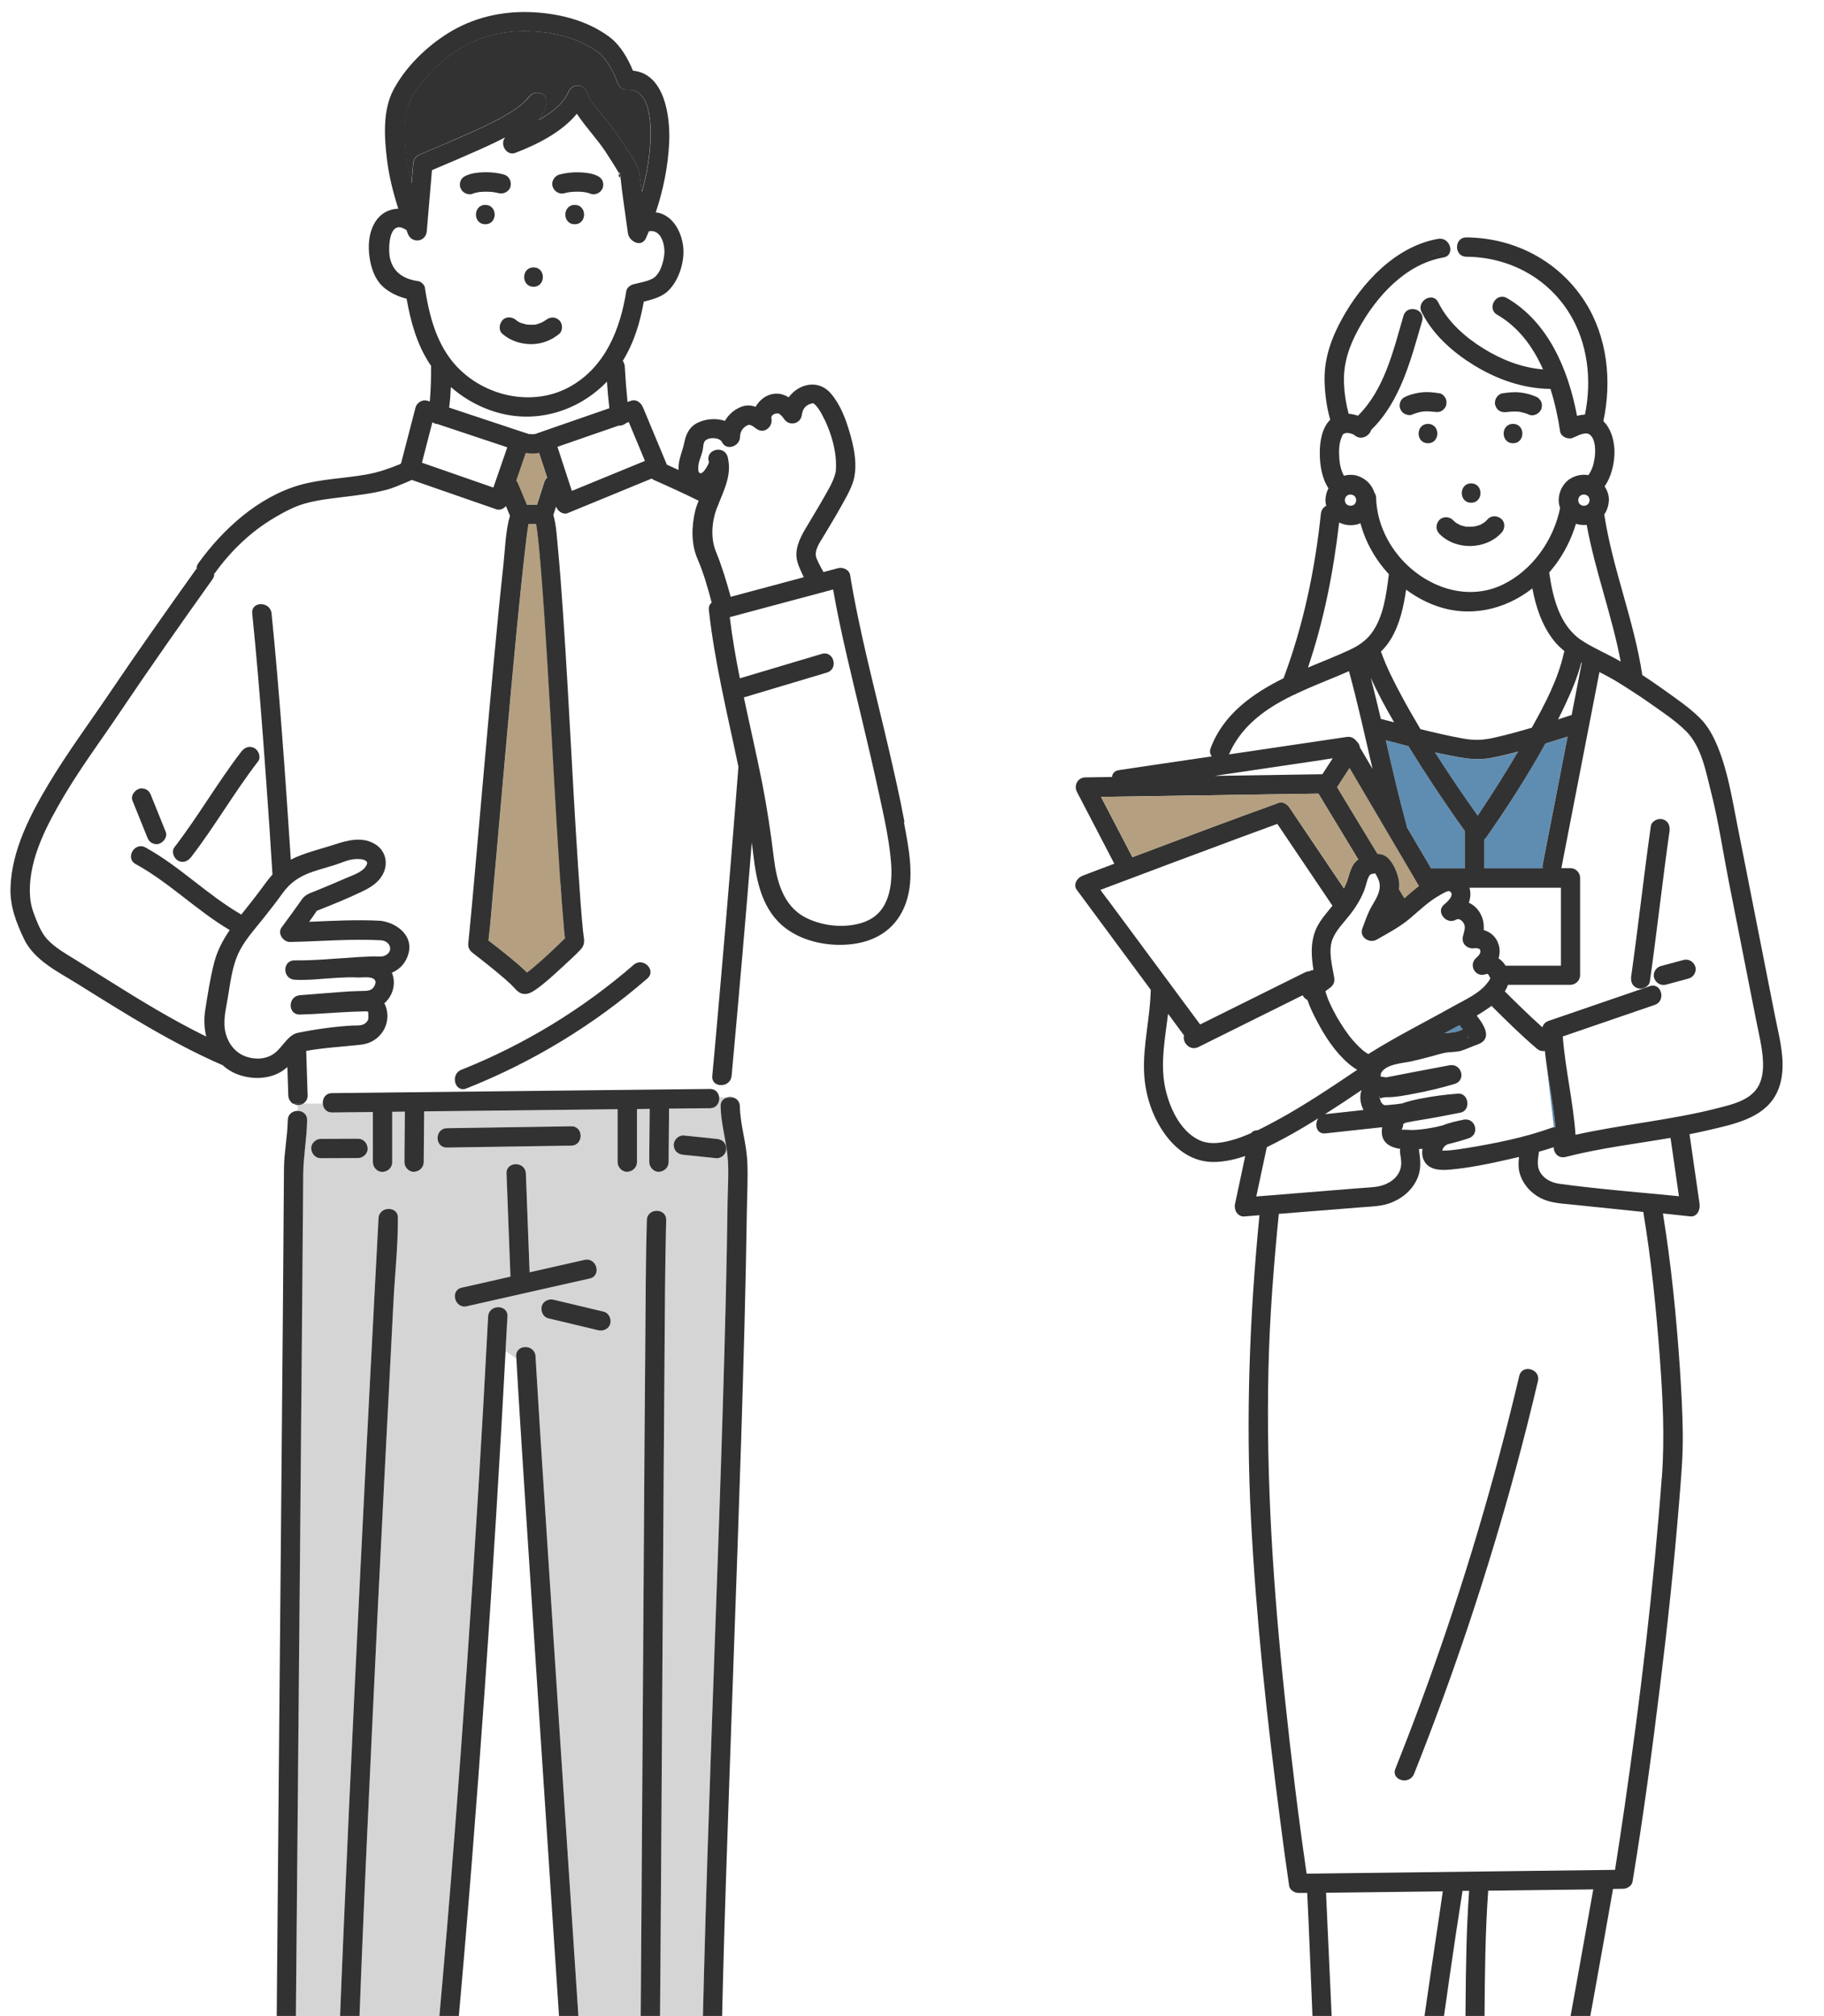 <?xml version="1.0" encoding="UTF-8"?><svg id="a" xmlns="http://www.w3.org/2000/svg" xmlns:xlink="http://www.w3.org/1999/xlink" viewBox="0 0 218.9 241.92"><defs><style>.c{fill:url(#b);}.d{fill:none;}.e{fill:#fff;}.f{fill:#b4a080;}.g{fill:#323232;}.h{fill:#d5d5d5;}.i{fill:#5f8db2;}.j{fill:#78c8e6;}</style><pattern id="b" x="0" y="0" width="12.5" height="12.5" patternTransform="translate(-5100.95 -8262.98) rotate(-45) scale(.28)" patternUnits="userSpaceOnUse" viewBox="0 0 12.5 12.5"><g><rect class="d" width="12.5" height="12.5"/><rect class="e" x="0" y="0" width="12.5" height="12.5"/><circle class="j" cx="6.25" cy="6.25" r="2.43"/></g></pattern></defs><g><path class="e" d="M153.29,98.88c-1.54,.56-3.07,1.12-4.6,1.69-5.55,2.06-11.09,4.14-16.63,6.23,.26,.35,.52,.71,.78,1.06,3.73,5.03,7.45,10.07,11.18,15.1,.12-.06,.24-.12,.36-.18,.13-.06,.25-.13,.38-.19,3.95-1.96,7.89-3.92,11.84-5.88,.17-.09,.34-.13,.51-.13,.16-.09,.33-.14,.51-.16-.24-1.51-.36-3.06,.15-4.5,.07-.2,.14-.4,.24-.59,.48-.97,1.21-1.78,1.89-2.62-2.21-3.27-4.41-6.55-6.62-9.82Z"/><path class="e" d="M178.59,116.91s-.11-.05-.17-.05c-.06,.03-.09,.03-.09,.03-1.3,.49-2.22-1.21-1.05-2.05-.23,.16,.07-.06,.17-.19,.1-.13,.21-.29,.21-.46-.02-.42-.15-.29-.4-.41-.05-.03-.2-.01-.28,0-.11,.02-.08,.01,0,0h.02c-.86,.15-1.67-.52-1.43-1.43,.09-.36,.27-.87,.21-1.23-.07-.43-.56-1.03-1.07-.75-1.12,.63-2.45-.97-1.41-1.82,.3-.25,1.41-1.19,.65-1.61-.2-.11-.93,.35-1.15,.47-1.33,.74-2.42,1.8-3.57,2.78-1.22,1.04-2.65,1.79-4.05,2.58-.83,.47-2.05-.32-1.7-1.31,.26-.73,.52-1.46,.85-2.16,.4-.87,1.09-1.66,1.23-2.63,.06-.43,.02-.78-.15-1.17-.09-.22-.21-.42-.32-.63-.02-.03-.02-.04-.03-.06-.2,.02-.44,.05-.48,.07-.18,.09-.21,.13-.32,.34-.25,.48-.33,1.1-.53,1.6-.43,1.1-1.04,2.06-1.77,3-.72,.92-1.64,1.81-2.06,2.92-.51,1.36-.04,3.12,.21,4.51,.1,.56-.08,.98-.53,1.31-.17,.13-.35,.26-.52,.38,.08,.28,.18,.57,.28,.84,.04,.11,.09,.22,.13,.33,.02,.03,.11,.26,.13,.28,.13,.28,.26,.55,.4,.83,.27,.53,.57,1.06,.89,1.57,.67,1.08,1.21,1.83,2.1,2.71,.09,.09,.18,.16,.26,.25,.09,.08,.17,.17,.26,.24,.03,.02,.19,.15,.21,.17,.07,.05,.15,.11,.22,.15,.02,.02,.05,.03,.08,.05,.07,.04,.13,.08,.2,.12,.04-.03,.08-.07,.13-.1,3.28-2.07,6.77-3.79,10.14-5.69,1.34-.75,2.97-1.45,3.94-2.68,.14-.18,.37-.44,.42-.69-.05,.04-.18-.32-.27-.42Z"/><path class="e" d="M176.35,106.53c.18,.59,.14,1.21-.07,1.8,.52,.25,.98,.64,1.29,1.15,.43,.7,.54,1.4,.49,2.13,.83,.24,1.52,.81,1.8,1.77,.17,.56,.14,1.11-.02,1.62,.33,.22,.62,.53,.85,.89h6.64v-9.36h-10.98Z"/><path class="e" d="M189.88,76.9c1.46,.94,3.11,1.62,4.62,2.5-1.04-5.53-3.07-10.86-4.08-16.4-.44,.04-.87,0-1.29-.13-.55,1.81-1.41,3.53-2.56,5.05-.21,.27-.42,.54-.64,.79,.44,3,1.24,6.44,3.96,8.19Z"/><path class="e" d="M165.84,86.3c.49,.13,.98,.25,1.47,.38-1.01-1.73-1.98-3.51-2.8-5.34,.43,1.64,.83,3.29,1.21,4.94,.04,0,.08,0,.12,.02Z"/><path class="e" d="M159.15,227.16c.03,.69,.06,1.37,.09,2.06,.37,7.89,.73,15.78,1.01,23.67,.07,2.08,.34,4.27-.11,6.32-.54,2.45-1.42,4.82-2.22,7.19-.57,1.67-1.37,3.69-1.74,5.38,1.29,1.63,2.69,3.12,5,3.14,.11,0,.21,.02,.3,.04h0c2.72,.38,5.45-1.6,6.77-3.85-.02-.32-.06-.65-.08-.99-.23-4.02,.37-8.14,.65-12.14,.06-.91,.19-1.82,.3-2.72,.5-3.95,1.07-7.89,1.63-11.84,.65-4.54,1.32-9.08,2-13.61,.14-.94,.27-1.88,.41-2.82-1.4,.02-2.81,.03-4.21,.05l-9.8,.12Z"/><path class="e" d="M152.19,143.47c3.51-.28,7.01-.56,10.52-.85,.78-.06,1.57-.1,2.35-.19,1.14-.14,2.34-.71,2.87-1.78,.39-.79,.22-1.5,.1-2.33-.02-.16-.01-.31,.02-.45-1.47-.22-2.45-.95-2.16-2.6-2.27,.25-4.54,.5-6.81,.74-1.09,.12-1.37-1.09-.86-1.81-1.28,.8-2.57,1.58-3.9,2.29-.74,.4-1.5,.8-2.28,1.18-.42,1.97-.84,3.94-1.26,5.9,.47-.04,.94-.08,1.41-.11Z"/><path class="e" d="M186.47,137.69c-.58,.2-1.17,.38-1.77,.54,0,.03,0,.06,0,.09-.14,1-.32,1.86,.4,2.72,.54,.63,1.33,.94,2.13,1.05,4.74,.63,9.52,1.01,14.28,1.48-.34-2.33-.67-4.66-1.01-7-4.2,.72-8.44,1.22-12.59,2.29-.86,.22-1.43-.48-1.44-1.17Z"/><path class="e" d="M150.96,135.62c.74-.36,1.47-.74,2.18-1.13,3.38-1.83,6.57-3.98,9.75-6.12-.37-.22-.72-.47-1.06-.76-1.59-1.37-2.82-3.25-3.78-5.1-.4-.77-.84-1.64-1.14-2.53-.24-.1-.44-.3-.57-.55l-.29,.14c-4.07,2.02-8.15,4.05-12.22,6.07-1.03,.51-1.96-.57-1.72-1.39-.5-.67-.99-1.34-1.49-2.02-.14-.19-.29-.39-.43-.58-.35,2.89-.94,5.81-.39,8.66,.46,2.4,1.77,5.38,4.11,6.49,1.36,.65,2.98,.31,4.36-.11,.63-.19,1.25-.44,1.86-.71,.2-.27,.52-.39,.84-.38Z"/><path class="e" d="M210.78,122.54c-.36-1.81-.71-3.61-1.07-5.42-.74-3.75-1.48-7.5-2.22-11.25-.7-3.56-1.23-7.21-2.12-10.72-.63-2.47-1.12-5.45-2.99-7.34-1.24-1.26-2.81-2.29-4.25-3.3-.84-.59-1.69-1.16-2.56-1.72-.08-.04-.15-.09-.22-.14-.51-.32-1.02-.65-1.54-.96-.59-.36-1.22-.68-1.85-1-.17,.86-.33,1.71-.5,2.57-1.36,6.99-2.72,13.97-4.07,20.96h1.09c.63,0,1.16,.53,1.16,1.16v11.68c0,.63-.53,1.16-1.16,1.16h-7.5c-.09,.27-.22,.53-.38,.79,1.48,1.46,2.96,2.93,4.51,4.31,.1-.33,.33-.63,.75-.77,4.04-1.39,8.08-2.77,12.12-4.16,1.42-.49,2.02,1.76,.62,2.24-3.68,1.26-7.36,2.53-11.04,3.79,.31,3.94,1.26,7.79,1.53,11.8,5.7-1.27,11.53-1.75,17.19-3.23,1.33-.35,2.8-.7,3.89-1.58,1.21-.98,1.47-2.47,1.41-3.94-.07-1.65-.49-3.29-.81-4.91Zm-14.2-3.95c-.66-.19-.9-.8-.81-1.43,.85-6,1.51-12.03,2.36-18.04,.09-.62,.88-.97,1.43-.81,.66,.19,.9,.8,.81,1.43-.85,6-1.51,12.03-2.36,18.04-.09,.62-.88,.97-1.43,.81Zm6.77-1.69c-.15,.25-.41,.46-.69,.53l-.34,.09c-.79,.21-1.58,.42-2.37,.64-.63,.17-1.23-.21-1.43-.81-.09-.28-.03-.65,.12-.89,.15-.25,.41-.46,.69-.53l.34-.09c.79-.21,1.58-.42,2.37-.64,.63-.17,1.23,.21,1.43,.81,.09,.28,.03,.65-.12,.89Z"/><path class="e" d="M145.76,93.11c4.32-.07,8.63-.13,12.95-.2,.41-.64,.83-1.27,1.24-1.91l-1.07,.16c-4.37,.65-8.75,1.3-13.12,1.94Z"/><path class="e" d="M162.83,88.98c.21,.18,.34,.45,.38,.72,.38,.64,.75,1.28,1.13,1.91l.38,.65c-.91-3.92-1.77-7.85-2.83-11.73-.39,.17-.78,.34-1.18,.51-1.69,.71-3.41,1.38-5.07,2.16-.13,.09-.26,.16-.41,.19-1.02,.5-2.02,1.04-2.97,1.67-1.36,.91-2.62,2.01-3.57,3.35-.35,.5-.67,1.02-.95,1.57-.07,.14-.14,.29-.2,.43l-.02,.04s-.02,.04-.03,.06c4.7-.7,9.41-1.39,14.11-2.09,.55-.08,.98,.18,1.23,.55Z"/><path class="e" d="M166.94,76.65c-.35,.59-.76,1.09-1.21,1.53,.67,1.87,1.57,3.65,2.51,5.39,.72,1.32,1.46,2.63,2.23,3.92,1.7,.42,3.41,.82,5.13,1.13,1.38,.25,2.36,.2,3.74-.11,1.51-.34,3-.75,4.49-1.19,1.58-2.83,3.15-5.81,3.85-8.97,.02-.08,.04-.15,.07-.22-.47-.39-.91-.81-1.3-1.3-1.41-1.81-2.13-4-2.55-6.23-3.3,2.59-7.61,3.6-11.78,2.01-1.2-.46-2.34-1.1-3.37-1.86-.31,2.05-.75,4.11-1.81,5.89Z"/><path class="e" d="M190.76,52.17c-.44-.3-1.23,.04-1.64,.26-.09,.05-.18,.08-.26,.1-.06,.03-.11,.07-.19,.09-.55,.15-1.33-.19-1.43-.81-.26-1.67-.62-3.41-1.16-5.1-3.27-.02-6.48-1.16-9.23-2.87-2.43-1.51-4.77-3.55-6.11-6.12l-.1,.1c.09,.21,.11,.46,.03,.74-1.33,4.59-2.58,9.64-6.12,13.08-.2,.73-1.22,1.29-1.99,.63-.23-.2-.84-.33-1.14-.24-.26,.08-.28,.16-.4,.45-.35,.82-.35,1.81-.28,2.68,.06,.76,.24,1.43,.55,1.97,.58-.16,1.2-.15,1.76,.06,.92,.35,1.61,1.06,1.89,1.96,.13,.18,.21,.41,.21,.65,.07,2.63,1.18,5.18,2.88,7.16,3.02,3.5,8.01,5.35,12.37,3.21,3.53-1.74,6.04-5.32,6.83-9.16-.13-.37-.2-.78-.16-1.16,.07-.69,.3-1.27,.74-1.81,.65-.79,1.8-1.17,2.81-.98,.45-.59,.67-1.41,.76-2.11,.1-.77,.12-2.27-.63-2.78Zm-14.21,5.84c1.5,0,1.49,2.32,0,2.32s-1.49-2.32,0-2.32Zm-8.01-8.35c-.27-.14-.44-.41-.53-.69-.09-.28-.03-.65,.12-.89,.17-.29,.4-.41,.69-.53,.57-.24,1.14-.38,1.76-.45,.73-.09,1.46,0,2.18,.11,.29,.05,.54,.3,.69,.53,.17,.26,.18,.6,.12,.89-.06,.28-.29,.55-.53,.69-.29,.17-.58,.17-.89,.12-.02,0-.04,0-.07,0-.46-.06-.91-.07-1.37-.03-.44,.08-.86,.2-1.27,.38-.28,.12-.64,.02-.89-.12Zm2.83,3.53c-1.5,0-1.49-2.32,0-2.32s1.49,2.32,0,2.32Zm8.83,10.75c-1.9,2.07-5.51,2.13-7.47,.12-.45-.46-.43-1.17,0-1.64,.42-.46,1.22-.44,1.64,0,.08,.09,.18,.16,.27,.25,.04,.03,.09,.06,.13,.09,.1,.06,.21,.12,.31,.18,0,0,.03,.01,.05,.02,0,0,.07,0,.1,.04,.22,.08,.44,.13,.67,.18,.04,0,.08,0,.1,.01,.02,0,.04,0,.05,0,.12,.01,.25,.02,.37,.01,.12,0,.24,0,.36-.02h.02c.06-.02,.15-.02,.17-.03,.06-.01,.73-.17,.72-.22,0,0-.24,.11-.07,.03,.07-.03,.14-.07,.2-.1,.11-.06,.22-.13,.32-.2,.04-.03,.17-.17,.07-.05-.11,.13,.03-.03,.06-.06,.1-.09,.19-.18,.28-.28,.44-.48,1.19-.41,1.64,0,.48,.44,.41,1.19,0,1.64Zm1.38-10.75c-1.5,0-1.49-2.32,0-2.32s1.49,2.32,0,2.32Zm3.43-4.22c-.06,.28-.29,.55-.53,.69-.23,.13-.64,.23-.89,.12-.41-.17-.83-.3-1.27-.38-.46-.04-.91-.03-1.37,.03-.02,0-.04,0-.07,0-.32,.05-.6,.04-.89-.12-.27-.14-.44-.41-.53-.69-.09-.28-.03-.65,.12-.89,.13-.23,.42-.49,.69-.53,.72-.12,1.45-.2,2.18-.11,.62,.08,1.19,.21,1.76,.45,.2,.06,.37,.15,.51,.3l.18,.23c.17,.26,.18,.6,.12,.89Z"/><path class="e" d="M170.6,37.5c-.66-1.34,1.34-2.51,2-1.17,1.15,2.34,3.22,4.16,5.4,5.52,2.16,1.34,4.62,2.31,7.17,2.52-1.19-2.69-2.93-5.07-5.5-6.56-1.29-.75-.12-2.75,1.17-2,4.99,2.89,7.37,8.63,8.41,14.13,.31-.08,.63-.14,.95-.15,.85-4.09,.35-8.59-1.87-12.16-2.68-4.32-7.32-6.73-12.36-6.78-.83,0-1.2-.73-1.11-1.36-.29,0-.58,.04-.87,.14,.17,.57-.03,1.21-.78,1.34-4.54,.79-8.03,4.68-10.16,8.54-1.14,2.07-1.86,4.16-1.77,6.55,.05,1.23,.24,2.47,.56,3.66,.38,.03,.76,.11,1.12,.24,3.18-3.16,4.25-7.82,5.46-11.99,.34-1.15,1.85-.98,2.21-.12l.1-.1c-.04-.08-.09-.15-.12-.22Z"/><path class="e" d="M162,77.98c1.01-.47,1.93-1.08,2.6-1.98,1.47-1.98,1.77-4.71,2.09-7.09-1.61-1.74-2.81-3.85-3.41-6.12-.18,.08-.37,.15-.56,.18-.69,.12-1.34,.05-1.98-.25h-.02c-.68,5.9-1.83,11.76-3.74,17.39,.15-.06,.31-.13,.46-.19,1.53-.63,3.07-1.23,4.56-1.94Z"/><path class="e" d="M159.08,133.7l2.68-.29c.63-.07,1.25-.14,1.88-.21-.39-.78-.5-1.67-.22-2.39-1.46,.98-2.92,1.96-4.4,2.9,.02,0,.04-.01,.07-.01Z"/><path class="e" d="M187.85,84.55c-.28,.6-.58,1.2-.87,1.79,.49-.16,.97-.31,1.45-.48,.06-.02,.13-.03,.19-.04,.4-2.06,.8-4.12,1.2-6.17,0-.03,.02-.06,.03-.09-.02-.01-.05-.03-.07-.04-.45,1.74-1.16,3.41-1.92,5.03Z"/><path class="e" d="M190,226.78c-3.79,.05-7.59,.09-11.38,.14-.72,10.05-.19,20.18-.81,30.24-.17,2.67-.34,5.31-1.15,7.87-.46,1.44-1.04,2.84-1.56,4.26,1.35,.58,2.53,1.57,3.67,2.49,1.38,1.11,2.7,2.29,4.07,3.41,.93,.76,2.13,1.81,3.16,2.17,1.58,.55,3.55,.29,5.23-.3-1.25-1.28-2.41-2.78-3.37-4.19-1.37-2.02-2.05-4.16-2.3-6.57-.54-5.27,.33-10.41,1.32-15.57,1.53-7.97,2.94-15.96,4.36-23.95-.41,0-.82,.01-1.23,.02Z"/><path class="e" d="M176.19,124.51l-.04,.02c.03,.06,.06,.05,.04-.02Z"/><path class="e" d="M177.23,121.86c1.03,1.3,1.9,2.88,.01,3.5-.64,.21-1.24,.53-1.89,.72-.51,.15-1.04,.13-1.52,.18-.82,.08-1.67,.4-2.47,.6-.65,.16-1.29,.34-1.94,.48-1.05,.23-3.01,.31-3.64,1.36-.09,.16-.06,.33-.07,.47,.19,.02,.46,.08,.65,.1,2.53-.5,5.06-.97,7.59-1.45,1.45-.28,2.06,1.81,.62,2.24-1.55,.46-3.13,.85-4.72,1.14-1.03,.19-2.37,.5-3.6,.45-.09,.02-.18,.04-.27,.05-.13,.03-.28,.07-.41,.08,.12,.17,.11,.41,.27,.58,.26,.29,.34,.25,.73,.23,.57-.04,1.14-.11,1.7-.19,.72-.27,1.47-.44,2.22-.58,1.48-.29,2.99-.48,4.49-.6,1.31-.1,1.58,2.02,.31,2.28-1.74,.36-3.5,.68-5.25,.96-.4,.06-.84,.15-1.3,.24-.12,.05-.27,.11-.35,.19-.16,.1-.15,.1,.03,.01l-.04,.27c-.05,.12-.1,.24-.15,.36,.03,.01,.08,.02,.14,.02,.45-.02,.9,.05,1.35,.03,.9-.04,1.79-.19,2.68-.37,.25-.05,.5-.12,.75-.18,.81-.33,1.72-.52,2.49-.68,1.46-.31,2.04,1.77,.62,2.24-.51,.17-1.42,.45-2.51,.71-.21,.11-.38,.25-.49,.4-.06,.09-.1,.24-.15,.37,.17-.04,.43-.01,.62-.02,.8-.05,1.6-.17,2.39-.31,3.41-.57,6.95-1.28,10.21-2.45,.06-.02,.12-.03,.17-.04l-.94-7.98-.14-1.17c-.31,.05-.65-.02-.95-.27-1.9-1.61-3.68-3.38-5.45-5.14-.06,.05-.12,.09-.18,.13-.52,.37-1.05,.71-1.6,1.04Z"/><path class="e" d="M165.53,131.72c.15-.07-.11-.21,0,0h0Z"/><path class="e" d="M178.46,116.85s-.03,0-.04,.02h0s.02,0,.03-.02Z"/><path class="e" d="M178.34,116.89s.05-.02,.08-.03c-.05,0-.08,.03-.08,.03Z"/><path class="e" d="M162.6,60.45c.03-.05,.07-.1,.09-.16,.02-.07,.05-.15,.06-.23,0-.01,0-.03,0-.04,0-.01,0-.03,0-.04-.02-.08-.04-.15-.06-.23-.03-.05-.06-.11-.09-.16-.03-.03-.07-.07-.1-.1-.05-.03-.1-.07-.16-.09-.06-.02-.12-.04-.18-.05-.06,0-.13,0-.19,0-.06,.01-.12,.03-.18,.05-.05,.03-.11,.06-.16,.09-.03,.03-.07,.07-.1,.1-.03,.05-.07,.1-.09,.16-.02,.06-.04,.12-.05,.18,0,.06,0,.13,0,.19,.01,.06,.03,.12,.05,.18,.03,.05,.06,.11,.09,.16,.03,.03,.07,.07,.1,.1,.05,.03,.1,.07,.16,.09,.06,.02,.12,.04,.18,.05,.06,0,.13,0,.19,0,.06-.01,.12-.03,.18-.05,.05-.03,.11-.06,.16-.09,.03-.03,.07-.07,.1-.1Z"/><path class="e" d="M190.76,59.98c-.02-.08-.04-.15-.06-.23-.03-.05-.06-.11-.09-.16-.03-.03-.07-.07-.1-.1-.05-.03-.1-.07-.16-.09-.06-.02-.12-.04-.18-.05-.06,0-.13,0-.19,0-.06,.01-.12,.03-.18,.05-.05,.03-.11,.06-.16,.09-.03,.03-.07,.07-.1,.1-.03,.05-.07,.1-.09,.16-.02,.06-.04,.12-.05,.18,0,.06,0,.13,0,.19,.01,.06,.03,.12,.05,.18,.03,.05,.06,.11,.09,.16,.03,.03,.07,.07,.1,.1,.05,.03,.1,.07,.16,.09,.06,.02,.12,.04,.18,.05,.06,0,.13,0,.19,0,.06-.01,.12-.03,.18-.05,.05-.03,.11-.06,.16-.09,.03-.03,.07-.07,.1-.1,.03-.05,.07-.1,.09-.16,.02-.07,.05-.15,.06-.23,0-.01,0-.03,0-.04,0-.01,0-.03,0-.04Z"/><path class="i" d="M186.69,135.24c-.26-2.66-.77-5.29-1.14-7.96l.94,7.98c.07-.02,.14-.02,.21-.02Z"/><path class="i" d="M175.99,63.19s-.05,0-.08,0c.08,.02,.09,.01,.08,0Z"/><path class="i" d="M175.24,63.01s0,0-.01-.01h-.02s.03,0,.03,.01Z"/><path class="i" d="M176.83,63.2c.13,0,.04-.01-.03,0h.03Z"/><path class="f" d="M160.46,94.47c.33,.55,.67,1.11,1,1.66l3.84,6.33c.25,.02,.48,.06,.7,.14,.96,.36,1.61,1.89,1.83,2.81,.1,.44,.11,.88,.06,1.32,.22,.36,.43,.71,.65,1.07,.58-.51,1.15-1.01,1.76-1.48-2.78-4.72-5.56-9.44-8.33-14.16-.5,.77-1,1.54-1.5,2.31Z"/><path class="i" d="M175.2,62.99h.01s-.05-.02-.08-.04c0,0,0,.02,.07,.04Z"/><path class="i" d="M175.91,63.18h-.02s-.03,0-.04,0c.01,0,.03,0,.05,0Z"/><path class="i" d="M179.01,90.95c-1.55,.29-2.93,.12-4.48-.17-.78-.15-1.56-.31-2.34-.48,1.63,2.59,3.35,5.13,5.13,7.61,.09-.13,.17-.26,.26-.38,1.6-2.4,3.14-4.83,4.6-7.32-1.05,.29-2.1,.55-3.17,.75Z"/><path class="i" d="M173.27,104.21h2.52v-4.49c-.26-.37-.53-.74-.79-1.12-2.07-2.97-4.08-5.99-5.97-9.07-.91-.23-1.81-.46-2.72-.71,.78,3.4,1.55,6.8,2.48,10.17,.02,.09,.04,.17,.04,.25,.97,1.65,1.95,3.31,2.92,4.96h1.52Z"/><path class="i" d="M175.1,123.72c.15-.06,.29-.12,.43-.18-.1-.13-.19-.26-.29-.39-.03-.04-.06-.08-.09-.12-.61,.33-1.22,.65-1.82,.97,.62-.1,1.17-.05,1.77-.28Z"/><path class="i" d="M176.15,124.53l.04-.02s-.03-.09-.08-.14c0,.08,.02,.13,.03,.16Z"/><path class="i" d="M185.45,89.24c-2.14,3.89-4.57,7.65-7.1,11.27-.07,.1-.15,.19-.24,.26v3.44h7.02c-.02-.14-.03-.29,0-.45l.58-2.98c.8-4.13,1.6-8.25,2.41-12.38-.89,.29-1.77,.57-2.67,.84Z"/><path class="c" d="M199.17,162.56c-.43-5.66-1-11.33-1.93-16.94,0-.06,0-.12-.01-.17l-1.27-.13c-2.45-.25-4.89-.5-7.34-.76-1.27-.13-2.55-.19-3.72-.77-1.22-.61-2.22-1.76-2.55-3.1-.15-.62-.13-1.23-.05-1.84-.42,.1-.85,.2-1.27,.29-2.32,.53-4.67,1.02-7.04,1.23-1.06,.09-2.35,.09-3-.92-.32-.49-.37-1.04-.27-1.58-.15,.02-.29,.03-.44,.04,.16,1.12,.32,2.21-.1,3.31-.57,1.51-1.83,2.59-3.32,3.15-1.13,.43-2.43,.43-3.63,.53-1.79,.14-3.59,.29-5.38,.43-.22,.02-.44,.04-.66,.05l-3.72,.3c-.61,6.18-1.1,12.35-1.24,18.56-.31,13.27,.58,26.45,1.98,39.64,.74,7.01,1.58,14.01,2.6,20.98,1.27-.02,2.54-.03,3.81-.05,7.02-.09,14.03-.17,21.05-.26,4.05-.05,8.1-.1,12.15-.15,.4-2.46,.77-4.92,1.12-7.38,1.92-13.18,3.51-26.42,4.49-39.7,.37-4.93,.1-9.85-.27-14.77Zm-14.6,3.17c-.83,3.53-1.72,7.06-2.67,10.56-3.36,12.42-7.44,24.64-12.2,36.59-.55,1.37-2.79,.77-2.24-.62,1.34-3.37,2.64-6.77,3.87-10.18,4.38-12.1,8.04-24.45,11-36.97,.34-1.46,2.58-.84,2.24,.62Z"/><path class="g" d="M184.48,49.66c.24-.14,.47-.42,.53-.69,.07-.3,.05-.63-.12-.89l-.18-.23c-.14-.14-.32-.24-.51-.3-.57-.24-1.14-.38-1.76-.45-.73-.09-1.46,0-2.18,.11-.27,.04-.56,.31-.69,.53-.15,.25-.21,.62-.12,.89,.09,.28,.26,.55,.53,.69,.29,.15,.57,.17,.89,.12,.02,0,.04,0,.07,0,.46-.06,.91-.07,1.37-.03,.44,.08,.86,.2,1.27,.38,.26,.11,.67,.02,.89-.12Z"/><path class="g" d="M172.76,47.2c-.72-.12-1.45-.2-2.18-.11-.62,.08-1.19,.21-1.76,.45-.29,.12-.53,.25-.69,.53-.15,.25-.21,.62-.12,.89,.09,.28,.26,.55,.53,.69,.26,.13,.61,.23,.89,.12,.41-.17,.83-.3,1.27-.38,.46-.04,.91-.03,1.37,.03,.02,0,.04,0,.07,0,.32,.05,.61,.05,.89-.12,.24-.14,.47-.42,.53-.69,.07-.3,.05-.63-.12-.89-.15-.24-.4-.49-.69-.53Z"/><path class="g" d="M181.58,53.19c1.49,0,1.5-2.32,0-2.32s-1.5,2.32,0,2.32Z"/><path class="g" d="M176.55,58.01c-1.49,0-1.5,2.32,0,2.32s1.5-2.32,0-2.32Z"/><path class="g" d="M175.22,63s-.09-.05-.1-.04c.03,.01,.06,.03,.08,.04h.02Z"/><path class="g" d="M175.91,63.18s.05,0,.08,0c-.01,0-.05-.01-.1-.01h.02Z"/><path class="g" d="M175.24,63.01s-.02-.01-.03-.02h-.01c-.06-.03-.07-.04-.07-.04-.02,0-.05-.02-.05-.02-.11-.05-.21-.11-.31-.18-.05-.03-.09-.06-.13-.09-.09-.08-.18-.16-.27-.25-.42-.44-1.22-.46-1.64,0-.43,.47-.45,1.18,0,1.64,1.96,2.02,5.58,1.95,7.47-.12,.41-.45,.48-1.2,0-1.64-.45-.41-1.2-.48-1.64,0-.09,.1-.18,.19-.28,.28-.03,.02-.17,.19-.06,.06,.11-.13-.02,.02-.07,.05-.1,.07-.21,.14-.32,.2-.07,.04-.14,.07-.2,.1-.17,.09,.07-.03,.07-.03,0,.05-.66,.2-.72,.22-.02,0-.11,.01-.17,.02,.07,0,.16,0,.03,0h-.05c-.12,.01-.24,.02-.36,.02-.12,0-.25,0-.37-.01-.01,0-.03,0-.05,0,.01,0,0,0-.08,0-.02,0-.04,0-.05,0,.01,0,.02,0,.04,0-.23-.05-.45-.11-.67-.18,0,0,.01,0,.01,.01Z"/><path class="g" d="M176.79,63.2h0Z"/><path class="g" d="M171.37,50.87c-1.49,0-1.5,2.32,0,2.32s1.5-2.32,0-2.32Z"/><path class="g" d="M213.02,121.93c-1.51-7.65-3.02-15.31-4.53-22.96-.61-3.09-1.11-6.27-2.29-9.22-.54-1.34-1.22-2.65-2.27-3.66-1.29-1.26-2.87-2.32-4.33-3.37-.82-.59-1.66-1.16-2.51-1.72-.98-6.53-3.57-12.75-4.56-19.26,.3-.44,.48-.93,.53-1.46,.02-.08,.03-.16,.03-.25,0-.62-.2-1.18-.52-1.66,.77-1.1,1.12-2.53,1.18-3.84,.06-1.34-.31-3.01-1.33-3.99,1.04-4.81,.48-10.13-2.2-14.32-3.14-4.9-8.45-7.68-14.24-7.73-.66,0-1.03,.45-1.11,.96,.27,0,.55,.07,.82,.21-.27-.14-.55-.2-.82-.21-.09,.64,.28,1.35,1.11,1.36,5.05,.04,9.68,2.46,12.36,6.78,2.22,3.57,2.72,8.07,1.87,12.16-.32,.02-.64,.07-.95,.15-1.04-5.5-3.42-11.23-8.41-14.13-1.3-.75-2.47,1.26-1.17,2,2.57,1.49,4.31,3.87,5.5,6.56-2.55-.2-5-1.17-7.17-2.52-2.19-1.36-4.25-3.18-5.4-5.52-.66-1.34-2.66-.16-2,1.17,.04,.08,.09,.15,.12,.22,.11-.11,.21-.21,.32-.32-.11,.11-.21,.21-.32,.32,1.34,2.57,3.68,4.62,6.11,6.12,2.76,1.71,5.97,2.85,9.23,2.87,.54,1.69,.91,3.43,1.16,5.1,.09,.62,.87,.96,1.43,.81,.07-.02,.12-.06,.19-.09,.09-.02,.18-.06,.26-.1,.41-.21,1.21-.56,1.64-.26,.75,.51,.74,2.01,.63,2.78-.09,.7-.31,1.52-.76,2.11-1.01-.19-2.16,.19-2.81,.98-.44,.53-.68,1.12-.74,1.81-.04,.38,.03,.78,.16,1.16-.79,3.84-3.3,7.43-6.83,9.16-4.36,2.14-9.35,.29-12.37-3.21-1.71-1.98-2.81-4.53-2.88-7.16,0-.25-.08-.47-.21-.65-.28-.9-.97-1.62-1.89-1.96-.55-.21-1.18-.22-1.76-.06-.31-.55-.49-1.22-.55-1.97-.07-.87-.08-1.86,.28-2.68,.12-.29,.14-.37,.4-.45,.31-.09,.91,.04,1.14,.24,.77,.66,1.79,.1,1.99-.63,3.54-3.44,4.78-8.49,6.12-13.08,.08-.28,.06-.53-.03-.74-.64,.64-1.27,1.27-1.91,1.91,.64-.64,1.27-1.27,1.91-1.91-.36-.86-1.87-1.03-2.21,.12-1.21,4.17-2.28,8.83-5.46,11.99-.36-.13-.74-.21-1.12-.24-.32-1.19-.51-2.43-.56-3.66-.09-2.39,.63-4.48,1.77-6.55,2.13-3.87,5.62-7.75,10.16-8.54,.75-.13,.95-.77,.78-1.34-.98,.32-1.96,1.12-2.95,1.61,.98-.49,1.96-1.29,2.95-1.61-.17-.55-.68-1.02-1.4-.9-5.1,.89-9.16,5.26-11.55,9.61-1.25,2.27-2.12,4.67-2.09,7.29,.02,1.6,.24,3.26,.68,4.81-1.01,.99-1.26,2.68-1.25,4.02,0,1.41,.25,3.01,1.04,4.21-.19,.37-.31,.76-.35,1.19-.03,.3,0,.61,.08,.91-.33,.17-.59,.49-.64,.95-.71,6.73-2.1,13.39-4.48,19.74-3.74,1.85-7.26,4.36-8.75,8.4-.15,.41-.06,.74,.14,.98-2.6,.38-5.2,.77-7.8,1.15l-3.35,.5c-.53,.08-.79,.42-.83,.82-1.07,.02-2.13,.03-3.2,.05-.91,.01-1.41,.97-1,1.75,1.49,2.87,2.99,5.74,4.48,8.61-.52,.2-1.05,.4-1.57,.59-.75,.28-1.5,.56-2.24,.85-.63,.24-1.18,1.05-.69,1.7,2.96,4,5.91,7.99,8.87,11.99h0c-.06,3.36-.96,6.67-.79,10.03,.13,2.56,.95,5.12,2.44,7.22,1.46,2.05,3.51,3.5,6.11,3.41,1.22-.04,2.42-.32,3.58-.71-.41,1.93-.82,3.85-1.23,5.78-.14,.68,.32,1.53,1.12,1.47,.61-.05,1.21-.1,1.82-.15-1.19,12.12-1.65,24.27-1.02,36.45,.62,12,1.92,23.98,3.47,35.9,.35,2.71,.71,5.42,1.11,8.13,.07,.49,.66,.86,1.12,.85h1.05c.24,4.84,.41,9.69,.62,14.54,.17,4.02,.34,8.04,.48,12.06,.04,1.15,.08,2.31,.09,3.46,0,.15,0,.3,0,.45,0,.25,0,.17,0,.18-.17,1.16-.54,2.3-.88,3.41-.83,2.7-1.82,5.34-2.66,8.03-.2,.65-.43,1.33-.59,2.01-.07,.1-.13,.21-.16,.33-.46,2.09-.82,4.28-.73,6.42,.04,.98,.16,2.03,.64,2.91,.29,.52,.74,.95,1.13,1.4,.37,.43,.74,.88,1.18,1.25,2.01,1.68,5.19,.98,7.38,.03,2.14-.93,4.23-2.58,5.11-4.81,.72-1.84,1.4-3.8,1.76-5.77,.44-1.13,.26-2.32,.24-3.65-.03-2.09,.12-4.18,.27-6.27,.16-2.11,.26-4.22,.5-6.32,.38-3.31,.86-6.56,1.32-9.87,.95-6.68,1.88-13.38,2.94-20.04h.79c-.66,9.25-.25,18.58-.68,27.84-.13,2.74-.13,5.63-.82,8.3-.68,2.67-1.9,5.15-2.67,7.79-.32,1.1-.59,2.33-.45,3.46-.03,.1-.05,.21-.05,.33,.03,1.01,.07,2.02,.1,3.03,.02,.66,.05,1.31,.41,1.89,.7,1.13,2.01,1.42,3.24,1.59,1.3,.18,2.57,.07,3.87-.03,.19-.02,.38-.08,.55-.17,3.16,1.98,6.6,3.58,10.29,4.12,2.51,.36,8.25,.7,8.12-3.19-.07-2.28-1.75-3.72-3.48-4.9-.86-.58-1.51-1.32-2.21-2.09-.88-.96-1.75-1.94-2.51-3-1.55-2.2-2.1-4.42-2.27-7.08-.18-2.72-.01-5.45,.39-8.14,.82-5.46,2.02-10.87,3-16.3,.83-4.56,1.63-9.12,2.44-13.68l1.22-.02c.46,0,1.04-.35,1.12-.85,1.3-7.87,2.36-15.78,3.33-23.7,.9-7.29,1.68-14.6,2.27-21.93,.22-2.7,.46-5.4,.43-8.11-.03-2.59-.17-5.18-.34-7.76-.42-6.24-1.04-12.5-2.04-18.68h.06c1.07,.12,2.15,.23,3.22,.34,.83,.09,1.21-.81,1.12-1.47-.4-2.8-.81-5.6-1.21-8.39,.79-.16,1.58-.32,2.37-.51,2.86-.68,6.39-1.36,7.95-4.16,1.62-2.91,.53-6.52-.07-9.56Zm-23.61-62c.01-.06,.03-.12,.05-.18,.03-.05,.06-.11,.09-.16,.03-.03,.07-.07,.1-.1,.05-.03,.1-.07,.16-.09,.06-.02,.12-.04,.18-.05,.06,0,.13,0,.19,0,.06,.01,.12,.03,.18,.05,.05,.03,.11,.06,.16,.09,.03,.03,.07,.07,.1,.1,.03,.05,.07,.1,.09,.16,.02,.07,.05,.15,.06,.23,0,.01,0,.03,0,.04,0,.01,0,.03,0,.04-.02,.08-.04,.15-.06,.23-.03,.05-.06,.11-.09,.16-.03,.03-.07,.07-.1,.1-.05,.03-.1,.07-.16,.09-.06,.02-.12,.04-.18,.05-.06,0-.13,0-.19,0-.06-.01-.12-.03-.18-.05-.05-.03-.11-.06-.16-.09-.03-.03-.07-.07-.1-.1-.03-.05-.07-.1-.09-.16-.02-.06-.04-.12-.05-.18,0-.06,0-.13,0-.19Zm-2.84,7.98c1.15-1.52,2.02-3.24,2.56-5.05,.42,.13,.85,.17,1.29,.13,1.01,5.54,3.04,10.87,4.08,16.4-1.51-.88-3.16-1.55-4.62-2.5-2.72-1.75-3.53-5.2-3.96-8.19,.22-.26,.44-.52,.64-.79Zm-10.94,66.46c-.77,.16-1.67,.35-2.49,.68-.25,.06-.5,.12-.75,.18-.88,.18-1.77,.33-2.68,.37-.45,.02-.9-.04-1.35-.03-.06,0-.1,0-.14-.02,.05-.12,.1-.24,.15-.36l.04-.27c-.18,.09-.19,.08-.03-.01,.09-.08,.24-.14,.35-.19,.46-.09,.9-.18,1.3-.24,1.76-.28,3.51-.61,5.25-.96,1.27-.26,1-2.38-.31-2.28-1.5,.11-3.01,.31-4.49,.6-.75,.15-1.5,.32-2.22,.58-.57,.08-1.13,.15-1.7,.19-.39,.03-.47,.06-.73-.23-.16-.17-.15-.41-.27-.58,.13,0,.28-.06,.41-.08,.09-.02,.18-.04,.27-.05,1.23,.04,2.57-.26,3.6-.45,1.59-.3,3.17-.68,4.72-1.14,1.45-.43,.84-2.52-.62-2.24-2.53,.48-5.06,.95-7.59,1.45-.19-.02-.46-.08-.65-.1,.01-.14-.02-.32,.07-.47,.63-1.05,2.59-1.13,3.64-1.36,.65-.14,1.29-.32,1.94-.48,.8-.19,1.65-.51,2.47-.6,.47-.05,1.01-.03,1.52-.18,.64-.19,1.25-.51,1.89-.72,1.89-.62,1.02-2.2-.01-3.5,.55-.33,1.08-.67,1.6-1.04,.06-.04,.12-.09,.18-.13,1.77,1.76,3.55,3.53,5.45,5.14,.3,.26,.64,.32,.95,.27l.14,1.17c.37,2.67,.88,5.3,1.14,7.96-.07,0-.13,0-.21,.02-.06,.01-.11,.02-.17,.04-3.26,1.18-6.8,1.89-10.21,2.45-.79,.13-1.59,.25-2.39,.31-.19,.01-.44-.02-.62,.02,.05-.13,.09-.28,.15-.37,.11-.16,.28-.29,.49-.4,1.08-.26,2-.54,2.51-.71,1.42-.47,.85-2.55-.62-2.24Zm-11.99-1.17c-.63,.07-1.25,.14-1.88,.21l-2.68,.29s-.04,.01-.07,.01c1.48-.94,2.95-1.92,4.4-2.9-.28,.72-.17,1.61,.22,2.39Zm-.13-7.2c-.09-.08-.17-.16-.26-.24-.09-.08-.18-.16-.26-.25-.89-.89-1.42-1.64-2.1-2.71-.32-.51-.62-1.03-.89-1.57-.14-.27-.27-.55-.4-.83-.01-.03-.11-.25-.13-.28-.05-.11-.09-.22-.13-.33-.11-.28-.2-.56-.28-.84,.17-.13,.35-.26,.52-.38,.46-.33,.63-.75,.53-1.31-.24-1.39-.72-3.15-.21-4.51,.42-1.11,1.34-2,2.06-2.92,.73-.93,1.33-1.89,1.77-3,.2-.51,.28-1.12,.53-1.6,.11-.21,.14-.25,.32-.34,.04-.02,.28-.05,.48-.07,.01,.02,.02,.04,.03,.06,.11,.21,.23,.41,.32,.63,.17,.39,.21,.74,.15,1.17-.15,.97-.83,1.76-1.23,2.63-.33,.7-.59,1.44-.85,2.16-.35,.99,.87,1.78,1.7,1.31,1.39-.79,2.82-1.54,4.05-2.58,1.15-.98,2.24-2.04,3.57-2.78,.22-.12,.95-.58,1.15-.47,.76,.41-.35,1.36-.65,1.61-1.04,.86,.29,2.45,1.41,1.82,.51-.29,1,.32,1.07,.75,.06,.35-.12,.86-.21,1.23-.24,.91,.57,1.58,1.43,1.43h-.02c.09,0,.23-.02,.28,0,.25,.12,.38-.01,.4,.41,0,.17-.11,.33-.21,.46-.1,.13-.39,.35-.17,.19-1.17,.84-.25,2.54,1.05,2.05,0,0,.03-.02,.08-.03,.01,0,.03,0,.04-.02-.01,0-.02,0-.03,.02,.05,0,.12,0,.17,.05,.1,.1,.23,.46,.27,.42-.05,.24-.28,.51-.42,.69-.98,1.23-2.6,1.93-3.94,2.68-3.38,1.9-6.86,3.63-10.14,5.69-.05,.03-.09,.07-.13,.1-.07-.04-.14-.08-.2-.12-.03-.02-.05-.03-.08-.05-.08-.05-.15-.1-.22-.15-.02-.02-.19-.15-.21-.17Zm11.49-27.4c.26,.38,.53,.75,.79,1.12v4.49h-4.04c-.97-1.65-1.95-3.31-2.92-4.96,0-.08-.02-.17-.04-.25-.92-3.36-1.7-6.77-2.48-10.17,.9,.24,1.81,.48,2.72,.71,1.89,3.09,3.9,6.1,5.97,9.07Zm-2.8-8.31c.78,.17,1.56,.33,2.34,.48,1.55,.3,2.92,.46,4.48,.17,1.07-.2,2.12-.46,3.17-.75-1.46,2.48-3,4.92-4.6,7.32-.09,.13-.17,.26-.26,.38-1.77-2.49-3.49-5.02-5.13-7.61Zm-6.36-3.99s-.08-.01-.12-.02c-.39-1.65-.79-3.3-1.21-4.94,.82,1.83,1.79,3.6,2.8,5.34-.49-.13-.98-.25-1.47-.38Zm4.46,20.02c-.61,.47-1.18,.97-1.76,1.48-.22-.36-.43-.71-.65-1.07,.05-.43,.04-.88-.06-1.32-.21-.92-.87-2.46-1.83-2.81-.22-.08-.46-.12-.7-.14l-3.84-6.33c-.33-.55-.67-1.11-1-1.66,.5-.77,1-1.54,1.5-2.31,2.78,4.72,5.56,9.44,8.33,14.16Zm5.89,18.19c.02,.06-.01,.08-.04,.02-.01-.03-.03-.08-.03-.16,.04,.06,.07,.11,.08,.14Zm-.66-.97c-.14,.06-.29,.13-.43,.18-.6,.23-1.16,.19-1.77,.28,.61-.32,1.21-.64,1.82-.97,.03,.04,.06,.08,.09,.12,.1,.13,.19,.26,.29,.39Zm-10,8.18c-.11-.21,.15-.07,0,0h0Zm14.31-16.72c.16-.51,.19-1.06,.02-1.62-.28-.95-.97-1.53-1.8-1.77,.05-.73-.06-1.43-.49-2.13-.31-.51-.76-.9-1.29-1.15,.2-.59,.25-1.21,.07-1.8h10.98v9.36h-6.64c-.23-.36-.52-.67-.85-.89Zm5.88-14.23l-.58,2.98c-.03,.16-.03,.31,0,.45h-7.02v-3.44c.09-.07,.17-.16,.24-.26,2.53-3.62,4.96-7.38,7.1-11.27,.89-.27,1.78-.55,2.67-.84-.8,4.13-1.6,8.25-2.41,12.38Zm1.26-14.43c.3-.59,.59-1.19,.87-1.79,.76-1.62,1.47-3.29,1.92-5.03,.02,.01,.05,.03,.07,.04,0,.03-.02,.06-.03,.09-.4,2.06-.8,4.12-1.2,6.17-.06,.01-.12,.02-.19,.04-.48,.16-.97,.32-1.45,.48Zm-18.23-15.58c1.04,.77,2.17,1.41,3.37,1.86,4.17,1.59,8.48,.57,11.78-2.01,.42,2.23,1.14,4.42,2.55,6.23,.38,.49,.83,.91,1.3,1.3-.03,.07-.05,.14-.07,.22-.7,3.16-2.27,6.14-3.85,8.97-1.49,.44-2.98,.85-4.49,1.19-1.37,.31-2.36,.35-3.74,.11-1.72-.31-3.43-.71-5.13-1.13-.77-1.29-1.52-2.6-2.23-3.92-.94-1.74-1.85-3.52-2.51-5.39,.45-.44,.86-.94,1.21-1.53,1.06-1.77,1.5-3.84,1.81-5.89Zm-7.35-10.83c.01-.06,.03-.12,.05-.18,.03-.05,.06-.11,.09-.16,.03-.03,.07-.07,.1-.1,.05-.03,.1-.07,.16-.09,.06-.02,.12-.04,.18-.05,.06,0,.13,0,.19,0,.06,.01,.12,.03,.18,.05,.05,.03,.11,.06,.16,.09,.03,.03,.07,.07,.1,.1,.03,.05,.07,.1,.09,.16,.02,.07,.05,.15,.06,.23,0,.01,0,.03,0,.04,0,.01,0,.03,0,.04-.02,.08-.04,.15-.06,.23-.03,.05-.06,.11-.09,.16-.03,.03-.07,.07-.1,.1-.05,.03-.1,.07-.16,.09-.06,.02-.12,.04-.18,.05-.06,0-.13,0-.19,0-.06-.01-.12-.03-.18-.05-.05-.03-.11-.06-.16-.09-.03-.03-.07-.07-.1-.1-.03-.05-.07-.1-.09-.16-.02-.06-.04-.12-.05-.18,0-.06,0-.13,0-.19Zm-.69,2.78h.02c.64,.31,1.28,.38,1.98,.26,.19-.03,.37-.1,.56-.18,.6,2.28,1.81,4.39,3.41,6.12-.31,2.38-.62,5.11-2.09,7.09-.67,.9-1.59,1.51-2.6,1.98-1.49,.7-3.04,1.3-4.56,1.94-.15,.06-.31,.13-.46,.19,1.91-5.63,3.06-11.49,3.74-17.4Zm-13.19,27.75l.02-.04c.07-.15,.13-.29,.2-.43,.27-.55,.59-1.07,.95-1.57,.95-1.33,2.22-2.44,3.57-3.35,.95-.63,1.95-1.18,2.97-1.67,.15-.04,.28-.1,.41-.19,1.66-.78,3.38-1.45,5.07-2.16,.4-.17,.79-.34,1.18-.51,1.06,3.88,1.92,7.81,2.83,11.73l-.38-.65c-.38-.64-.75-1.28-1.13-1.91-.04-.28-.17-.55-.38-.72-.25-.37-.68-.64-1.23-.55-4.7,.7-9.41,1.39-14.11,2.09,0-.02,.02-.04,.03-.06Zm11.35,.7l1.07-.16c-.41,.64-.83,1.27-1.24,1.91-4.32,.07-8.63,.13-12.95,.2,4.37-.65,8.75-1.3,13.12-1.94Zm-26.73,4.47c7.83-.12,15.65-.24,23.48-.35h.61c.66-.02,1.32-.03,1.99-.04,1.59,2.63,3.19,5.26,4.78,7.89-.23,.18-.43,.37-.58,.6-.4,.63-.53,1.37-.78,2.06-.1,.28-.23,.55-.36,.81-2.18-3.24-4.36-6.48-6.55-9.72-.23-.35-.67-.63-1.11-.58-.07,0-.14,.02-.2,.05-5.86,2.11-11.69,4.31-17.52,6.51-1.26-2.41-2.51-4.82-3.77-7.24Zm.7,12.22c-.26-.35-.52-.71-.78-1.06,5.54-2.09,11.08-4.17,16.63-6.23,1.53-.57,3.06-1.13,4.6-1.69,2.21,3.27,4.41,6.55,6.62,9.82-.68,.84-1.41,1.65-1.89,2.62-.1,.19-.17,.39-.24,.59-.51,1.44-.39,2.98-.15,4.5-.18,.02-.35,.07-.51,.16-.16,0-.33,.04-.51,.13-3.95,1.96-7.89,3.92-11.84,5.88-.13,.06-.25,.13-.38,.19-.12,.06-.24,.12-.36,.18-3.73-5.03-7.45-10.07-11.18-15.1Zm17.28,28.14c-.61,.27-1.23,.51-1.86,.71-1.38,.42-3,.76-4.36,.11-2.34-1.11-3.65-4.09-4.11-6.49-.54-2.86,.04-5.77,.39-8.66,.14,.19,.29,.39,.43,.58,.5,.67,.99,1.34,1.49,2.02-.24,.82,.69,1.9,1.72,1.39,4.07-2.02,8.15-4.05,12.22-6.07l.29-.14c.13,.25,.33,.45,.57,.55,.3,.89,.73,1.76,1.14,2.53,.96,1.85,2.19,3.73,3.78,5.1,.34,.29,.69,.54,1.06,.76-3.18,2.14-6.37,4.29-9.75,6.12-.72,.39-1.44,.77-2.18,1.13-.32,0-.63,.11-.84,.38Zm.65,7.58c.42-1.97,.84-3.93,1.26-5.9,.78-.38,1.54-.78,2.28-1.18,1.33-.72,2.62-1.49,3.9-2.29-.5,.72-.22,1.93,.86,1.81,2.27-.25,4.54-.5,6.81-.74-.29,1.65,.69,2.38,2.16,2.6-.03,.14-.04,.29-.02,.45,.12,.83,.29,1.53-.1,2.33-.53,1.08-1.73,1.65-2.87,1.78-.78,.09-1.57,.13-2.35,.19-3.5,.28-7.01,.56-10.52,.85-.47,.04-.94,.08-1.41,.11Zm15.8,133.71c-.59,1.66-1.59,2.83-3.13,3.74-.93,.56-1.94,.95-3.01,1.15-.78,.15-1.95,.31-2.68-.09-.33-.18-.59-.5-.83-.77-.37-.41-.88-.94-1.15-1.31-.1-.14-.19-.36-.26-.61-.1-.38-.15-.75-.17-1.14-.07-1.21,.03-2.43,.21-3.63,.31,.34,.63,.66,.97,.94,1.34,1.08,2.91,1.65,4.64,1.66,.02,0,.04,0,.06,0,2.13,.2,4.21-.44,5.94-1.64-.19,.58-.4,1.15-.6,1.7Zm6.17-47.49c-.68,4.53-1.35,9.07-2,13.61-.57,3.94-1.13,7.89-1.63,11.84-.12,.91-.24,1.81-.3,2.72-.28,4.01-.88,8.12-.65,12.14,.02,.34,.06,.67,.08,.99-1.31,2.25-4.04,4.23-6.77,3.85h0c-.09-.02-.19-.04-.3-.04-2.31-.01-3.71-1.5-5-3.14,.37-1.69,1.17-3.71,1.74-5.38,.81-2.37,1.69-4.74,2.22-7.19,.45-2.05,.18-4.24,.11-6.32-.27-7.89-.64-15.78-1.01-23.67-.03-.69-.06-1.37-.09-2.06l9.8-.12c1.4-.02,2.81-.03,4.21-.05-.14,.94-.27,1.88-.41,2.82Zm3.59,49.17c-.14,0-.29-.02-.43-.03h-.07l-.07-.02c-.31-.05-.62-.12-.93-.2-.12-.03-.25-.07-.37-.09-.04,0-.08-.02-.12-.03,.01,0,.02,0,.03,.02-.01,0-.02-.01-.03-.02h0c-.05-.01-.08-.04-.07-.04h0s-.04-.04-.06-.05h0s-.01-.01-.02-.02c-.04-.1-.12-.25-.05-.04,0-.02-.04-.12-.06-.18,0-.03,0-.06,0-.08,0-.16-.01-.33-.02-.49v-.22c.92,.52,1.94,.91,2.79,1.51-.17,0-.34,0-.5,0Zm16.84-.22c.54,.37,1.1,.71,1.6,1.13,.53,.45,1.23,1.46,1.12,2.21-.13,.87-2.07,.86-2.8,.88-4.47,.09-8.75-1.8-12.47-4.15-1.67-1.06-3.15-2.26-4.93-3.14-.48-.24-1.13-.48-1.47-.93-.48-.63-.27-1.57-.11-2.28,.07-.32,.16-.64,.25-.95,1.27,.64,2.4,1.59,3.48,2.49,1.46,1.21,2.88,2.48,4.38,3.64,1.13,.88,2.35,1.86,3.81,2.09,2.45,.39,4.91,.03,7.15-.99Zm-6.31-28.04c-.99,5.17-1.86,10.3-1.32,15.57,.25,2.41,.92,4.55,2.3,6.57,.97,1.42,2.12,2.91,3.37,4.19-1.68,.59-3.65,.86-5.23,.3-1.04-.36-2.24-1.41-3.16-2.17-1.37-1.12-2.69-2.3-4.07-3.41-1.13-.92-2.32-1.91-3.67-2.49,.52-1.42,1.1-2.83,1.56-4.26,.82-2.56,.99-5.2,1.15-7.87,.63-10.06,.09-20.19,.81-30.24,3.79-.05,7.59-.09,11.38-.14,.41,0,.82-.01,1.23-.02-1.42,7.99-2.83,15.98-4.36,23.95Zm12.57-73.39c-.99,13.28-2.58,26.52-4.49,39.7-.36,2.46-.73,4.92-1.12,7.38-4.05,.05-8.1,.1-12.15,.15-7.02,.09-14.03,.17-21.05,.26-1.27,.02-2.54,.03-3.81,.05-1.02-6.97-1.86-13.97-2.6-20.98-1.4-13.19-2.29-26.37-1.98-39.64,.14-6.21,.63-12.38,1.24-18.56l3.72-.3c.22-.02,.44-.04,.66-.05,1.79-.14,3.59-.29,5.38-.43,1.2-.1,2.5-.1,3.63-.53,1.49-.56,2.75-1.64,3.32-3.15,.42-1.1,.26-2.19,.1-3.31,.15-.01,.29-.03,.44-.04-.1,.54-.04,1.09,.27,1.58,.65,1,1.94,1.01,3,.92,2.37-.21,4.72-.7,7.04-1.23,.42-.1,.84-.19,1.27-.29-.07,.61-.1,1.23,.05,1.84,.33,1.33,1.33,2.48,2.55,3.1,1.16,.59,2.45,.64,3.72,.77,2.45,.25,4.89,.5,7.34,.76l1.27,.13c0,.06,0,.11,.01,.17,.93,5.6,1.5,11.28,1.93,16.94,.37,4.92,.64,9.84,.27,14.77Zm-12.22-35.24c-.8-.11-1.59-.41-2.13-1.05-.72-.86-.54-1.72-.4-2.72,0-.03,0-.06,0-.09,.6-.16,1.19-.34,1.77-.54,.01,.69,.57,1.39,1.44,1.17,4.15-1.07,8.39-1.57,12.59-2.29,.34,2.33,.67,4.66,1.01,7-4.76-.47-9.55-.84-14.28-1.48Zm22.95-10.7c-1.09,.89-2.56,1.24-3.89,1.58-5.66,1.47-11.49,1.96-17.19,3.23-.28-4.01-1.23-7.86-1.53-11.8,3.68-1.26,7.36-2.53,11.04-3.79,1.4-.48,.8-2.73-.62-2.24-4.04,1.39-8.08,2.77-12.12,4.16-.42,.14-.65,.44-.75,.77-1.55-1.39-3.04-2.85-4.51-4.31,.16-.25,.29-.51,.38-.79h7.5c.63,0,1.16-.53,1.16-1.16v-11.68c0-.63-.53-1.16-1.16-1.16h-1.09c1.36-6.99,2.72-13.97,4.07-20.96,.17-.86,.33-1.71,.5-2.57,.63,.32,1.25,.65,1.85,1,.52,.31,1.03,.64,1.54,.96,.07,.05,.14,.1,.22,.14,.86,.56,1.72,1.12,2.56,1.72,1.44,1.02,3.01,2.05,4.25,3.3,1.86,1.89,2.36,4.87,2.99,7.34,.89,3.51,1.42,7.16,2.12,10.72,.74,3.75,1.48,7.5,2.22,11.25,.36,1.81,.71,3.61,1.07,5.42,.32,1.62,.74,3.25,.81,4.91,.06,1.47-.2,2.97-1.41,3.94Z"/><path class="f" d="M158.22,95.24c-.66,0-1.32,.02-1.99,.03h-.61c-7.83,.13-15.65,.25-23.48,.36,1.26,2.41,2.51,4.82,3.77,7.24,5.83-2.2,11.66-4.4,17.52-6.51,.07-.02,.13-.04,.2-.05,.44-.05,.87,.23,1.11,.58,2.18,3.24,4.36,6.48,6.55,9.72,.13-.27,.26-.53,.36-.81,.24-.69,.38-1.43,.78-2.06,.15-.23,.35-.43,.58-.6-1.59-2.63-3.19-5.26-4.78-7.89Z"/><path class="g" d="M199.55,98.32c-.54-.16-1.34,.19-1.43,.81-.85,6-1.51,12.03-2.36,18.04-.09,.63,.15,1.24,.81,1.43,.54,.16,1.34-.19,1.43-.81,.85-6,1.51-12.03,2.36-18.04,.09-.63-.15-1.24-.81-1.43Z"/><path class="g" d="M176.98,113.79c-.08,.01-.11,.02,0,0h0Z"/><path class="g" d="M178.42,116.86h0s-.05,.02-.08,.03c0,0,.03,0,.09-.03Z"/><path class="g" d="M202.03,115.2c-.79,.21-1.58,.42-2.37,.64l-.34,.09c-.28,.08-.55,.28-.69,.53-.15,.25-.21,.62-.12,.89,.19,.6,.8,.98,1.43,.81,.79-.21,1.58-.42,2.37-.64l.34-.09c.28-.08,.55-.28,.69-.53,.15-.25,.21-.62,.12-.89-.19-.6-.8-.98-1.43-.81Z"/><path class="g" d="M169.7,212.88c4.76-11.95,8.84-24.17,12.2-36.59,.95-3.51,1.84-7.03,2.67-10.56,.34-1.45-1.89-2.07-2.24-.62-2.96,12.52-6.62,24.87-11,36.97-1.23,3.42-2.53,6.81-3.87,10.18-.55,1.39,1.69,1.99,2.24,.62Z"/></g><g><path class="e" d="M75.45,50.64l-.28,.1c-.23,.19-.53,.32-.8,.33-.04,0-.08,0-.12-.01-1.09,.38-2.18,.76-3.27,1.13-1.36,.47-2.73,.95-4.09,1.42,.58,1.76,1.16,3.53,1.73,5.29l.25-.1c2.84-1.17,5.68-2.33,8.52-3.5-.65-1.55-1.29-3.11-1.94-4.66Z"/><path class="e" d="M68.36,46.43c4.27-2.35,6.09-6.91,6.81-11.49,.06-.39,.45-.71,.81-.81,.74-.21,1.63-.33,2.31-.68,.95-.49,1.36-2.03,1.45-3,.08-.9-.26-2.45-1.28-2.69-.2-.05-.39-.03-.58,0-.12,.27-.23,.55-.35,.82-.54,1.19-2.03,.4-2.16-.59-.3-2.24-.67-4.48-.9-6.73-.11,.03-.29-.06-.15-.44-.53-.89-1.08-1.76-1.65-2.62-1.04-1.56-2.4-2.96-3.43-4.54-1.84,2.24-4.81,3.72-7.4,4.7-.97,.37-1.8-.89-1.31-1.7,.03-.05,.06-.11,.1-.16-.99,.52-2.01,.99-3.03,1.45-1.91,.85-3.83,1.67-5.75,2.48-.21,2.44-.41,4.87-.62,7.31-.11,1.34-1.81,1.54-2.28,.31-.06-.15-.11-.29-.16-.44-.05-.02-.09-.04-.14-.07-2.03-1.26-2.08,2.43-1.83,3.49,.4,1.72,1.7,2.48,3.39,2.72,.35,.05,.76,.46,.81,.81,.46,2.91,1.16,5.86,2.9,8.3,3.17,4.44,9.6,6.25,14.46,3.58Zm-10.13-19.52c-1.5,0-1.49-2.32,0-2.32s1.49,2.32,0,2.32Zm10.73,0c-1.5,0-1.49-2.32,0-2.32s1.49,2.32,0,2.32Zm-1.83-5.97c.76-.21,1.56-.29,2.35-.27,.69,.02,1.43,.09,2.07,.36,.3,.12,.52,.26,.69,.53,.17,.26,.18,.6,.12,.89-.06,.28-.29,.55-.53,.69-.23,.13-.64,.22-.89,.12-.26-.11-.54-.17-.83-.22-.56-.06-1.13-.06-1.69,0-.22,.04-.44,.07-.66,.13-.63,.17-1.23-.21-1.43-.81-.19-.6,.23-1.27,.81-1.43Zm-3.1,11.14c1.5,0,1.49,2.32,0,2.32s-1.49-2.32,0-2.32Zm-2.09,6.34s.02,.02,.03,.03c.02,.01,.04,.03,.05,.04,.09,.06,.18,.12,.28,.17,.05,.03,.1,.05,.15,.07,.12,.05,.1,.05-.05-.02,.06,.04,.17,.06,.23,.08,.11,.03,.21,.06,.32,.09,.08,.02,.25,.09,.33,.07-.15-.02-.19-.02-.1-.01,.04,0,.08,0,.13,.01,.11,.01,.23,.02,.34,.02,.12,0,.24,0,.36,0,.06,0,.12,0,.18-.02l-.13,.02c.21,.01,.49-.1,.69-.17,.02,0,.19-.08,.22-.09,.05-.03,.12-.06,.13-.06,.1-.05,.19-.11,.28-.17,.04-.03,.09-.06,.13-.09l-.03,.03c.5-.4,1.13-.44,1.62,.01,.43,.39,.47,1.26,0,1.64-.98,.8-2.19,1.25-3.45,1.23-1.23-.02-2.42-.42-3.36-1.23-.49-.42-.4-1.21,0-1.64,.45-.48,1.18-.4,1.64,0Zm-6.59-16.87c.17-.28,.4-.41,.69-.53,.64-.27,1.38-.34,2.07-.36,.78-.02,1.59,.06,2.35,.27,.63,.17,.95,.82,.81,1.43s-.84,.97-1.43,.81c-.22-.06-.44-.1-.66-.13-.56-.06-1.13-.07-1.69,0-.28,.05-.56,.11-.83,.22-.28,.12-.64,.02-.89-.12-.27-.14-.44-.41-.53-.69-.09-.28-.03-.65,.12-.89Z"/><path class="e" d="M88.2,98.21c.16-2.06,.33-4.13,.49-6.19-1.3-6.24-2.85-12.48-3.55-18.82-.05-.41,.1-.7,.34-.88-.46-1.77-.97-3.56-1.69-5.22-.79-1.81-.73-3.93-.28-5.83,.09-.38,.24-.78,.41-1.18-1.77-.87-3.57-1.7-5.37-2.49-.11-.05-.19-.11-.27-.17-.37,.15-.73,.3-1.1,.45-2.99,1.23-5.98,2.46-8.97,3.69-.59,.24-1.22-.25-1.41-.78l-.32,1.01c.37,1.28,.42,2.72,.55,4.03,.25,2.58,.44,5.17,.61,7.75,.79,11.5,1.25,23.02,2.09,34.52,.06,.87,.13,1.73,.21,2.6,.03,.34,.06,.68,.1,1.02,.01,.12,.03,.23,.04,.35v.1c.13,.68,.19,1.23-.33,1.78-.75,.79-1.57,1.52-2.37,2.26-.98,.9-1.98,1.83-3.08,2.59-.99,.68-1.77,.68-2.52-.28,.16,.2-.29-.29-.37-.37-.24-.23-.49-.46-.75-.68-.55-.48-1.11-.94-1.68-1.4-.75-.6-1.57-1.25-2.17-1.71-.45-.34-.61-.72-.53-1.29-.01,.1-.03,.24-.02,.1,0-.07,.02-.14,.03-.21,.02-.19,.04-.38,.06-.57,.05-.52,.1-1.04,.15-1.56,.16-1.63,.3-3.26,.45-4.88,.79-8.79,1.54-17.58,2.36-26.36,.37-3.93,.74-7.85,1.17-11.77,.21-1.92,.25-4.06,.79-5.93l-.48-1.16c-.29,.33-.73,.54-1.18,.38-.46-.16-.92-.32-1.38-.48-2.92-1.01-5.83-2.03-8.75-3.04-.18,.1-.38,.18-.59,.27-.83,.35-1.64,.72-2.52,.94-1.69,.43-3.43,.64-5.16,.85-1.55,.19-3.13,.36-4.63,.8-1.24,.36-2.41,1-3.53,1.65-2.86,1.67-5.24,3.96-7.17,6.64-.03,.05-.07,.08-.11,.12,.02,.21-.04,.44-.21,.67-3.75,5.26-7.46,10.54-11.07,15.9-2.24,3.34-4.65,6.55-6.7,10.02-2.04,3.45-4.22,7.5-4.14,11.62,.02,.86,.16,1.71,.47,2.52,.4,1.06,.86,2.32,1.64,3.15,.96,1.02,2.22,1.72,3.4,2.45,1.29,.8,2.57,1.6,3.85,2.41,3.85,2.42,7.73,4.79,11.81,6.79-.24-1.03-.29-2.12-.12-3.19,.3-1.88,.59-3.82,1.07-5.67,.38-1.49,1.05-2.72,1.87-3.92-3.96-2.33-7.24-5.7-11.28-7.91-1.31-.72-.14-2.72,1.17-2,1.11,.61,2.15,1.3,3.17,2.04l.4-.65c-.34-.37-.5-.98-.18-1.39,2.85-3.7,5.18-7.78,8.03-11.48,.38-.5,.99-.77,1.59-.42h0l1.05-1.73c-.37-4.82-.77-9.64-1.26-14.45-.15-1.49,2.17-1.47,2.32,0,.47,4.65,.86,9.32,1.22,13.98,.4,5.19,.76,10.38,1.09,15.57,1.68-.86,3.55-1.26,5.33-1.84,1.59-.53,3.4-.96,4.92,.07,1.12,.76,1.42,2.17,.87,3.37-.49,1.05-1.44,1.68-2.45,2.17-1.81,.88-3.68,1.63-5.55,2.37-.3,.45-.6,.89-.92,1.32,2.87-.12,5.74-.28,8.62-.12,.1,0,.19,.02,.27,.05,1.8,.34,3.57,1.81,3.05,3.82-.3,1.16-1.05,1.94-2.01,2.36,.49,1.15,.22,2.63-.84,3.61-.02,.02-.05,.03-.07,.05,.21,.39,.35,.84,.37,1.36,.09,1.86-1.29,3.39-3.12,3.61-2.2,.26-4.42,.36-6.62,.75,.06,1.79,.11,3.57,.17,5.36,.01,.42-.23,.77-.56,.98h2.31c-.03-.6,.34-1.24,1.11-1.25,15.11-.17,30.23-.34,45.34-.5,.67,0,1.04,.46,1.11,.97l.91,.05s.07-.03,.1-.04l-.38-1.48c-.68,.17-1.46-.19-1.38-1.07,.16-1.75,.32-3.51,.48-5.26,.76-8.54,1.5-17.09,2.17-25.64Zm-69.12,3.04c-.28,.09-.65,.03-.89-.12-.28-.16-.42-.4-.53-.69l-.22-.55c-.51-1.27-1.03-2.54-1.54-3.82-.24-.6,.27-1.25,.81-1.43,.28-.09,.65-.03,.89,.12,.28,.16,.42,.4,.53,.69l.22,.55,1.54,3.82c.24,.6-.27,1.25-.81,1.43Zm58.61,16.17c-6.45,5.6-13.78,10.04-21.72,13.2-1.39,.55-1.99-1.69-.62-2.24,7.54-3,14.56-7.28,20.69-12.6,1.12-.98,2.77,.66,1.64,1.64Z"/><path class="e" d="M62.79,51.87c.19,.06,.44,.11,.63,.21,.01-.02,.33,.02,.5,.03,.1,0,.25-.02,.32-.03h.02c.23-.11,.49-.18,.73-.26,2.71-.94,5.42-1.88,8.13-2.82-.12-1.06-.22-2.12-.29-3.19-3.61,3.72-8.98,5.26-14.09,3.4-1.71-.62-3.28-1.56-4.64-2.75-.03,.82-.1,1.64-.21,2.46l2.61,.87c2.1,.7,4.19,1.4,6.29,2.09Z"/><path class="e" d="M60.87,53.67c-2.8-.93-5.6-1.86-8.4-2.8-.06,0-.12-.01-.18-.02-.13-.03-.23-.08-.33-.15l-.08-.03c-.33,1.28-.66,2.55-.99,3.83-.09,.34-.17,.68-.26,1.02l.18,.06c2.8,.97,5.59,1.94,8.39,2.92,.56-1.61,1.11-3.22,1.67-4.83Z"/><path class="e" d="M29.5,126.78c1.15,.4,2.46,.35,3.45-.41,.95-.72,1.6-2.2,2.79-2.44,2.13-.43,4.38-.75,6.55-.87,.58-.03,1.18,.08,1.64-.36,.4-.39,.23-.67,.26-1.17,0-.08-.07-.13-.1-.17-.13-.01-.28,0-.41,0-.43,0-.87,.02-1.3,.04-2.13,.09-4.26,.29-6.39,.34-1.51,.03-1.47-2.21,0-2.32,1.79-.13,3.58-.3,5.37-.42,.8-.05,1.61-.07,2.41-.1,.51-.02,.97-.13,1.19-.66,.15-.35,.14-.62-.16-.8-.48-.29-1.41-.13-1.95-.15-.73-.04-1.46,0-2.2,.03-.3,.01-.6,.04-.9,.06-.25,.02-.5,.04-.75,.05-1.22,.1-2.45,.2-3.65,.13-1.48-.09-1.5-2.34,0-2.32,1.21,.02,2.42-.04,3.63-.12,.59-.05,1.17-.09,1.76-.12,.76-.06,1.52-.11,2.28-.16,.58-.03,1.16-.07,1.75-.08,.4-.01,.93,.08,1.3-.05,1.18-.42,.87-1.74-.3-1.88-3.67-.2-7.31,.12-10.98,.2-.81,.02-1.54-1.03-1-1.75,.84-1.12,1.65-2.26,2.46-3.4,.41-.58,1.04-.75,1.68-1,1.18-.48,2.36-.97,3.53-1.49,.77-.34,2.04-.72,2.48-1.51,.14-.26,.14-.4,.04-.51-.3-.31-.9-.3-1.29-.29-.91,.03-1.8,.5-2.67,.76-.85,.26-1.71,.49-2.55,.78-1.56,.54-2.67,1.28-3.62,2.63-.74,1.04-1.54,2.04-2.33,3.04-1.04,1.31-2.29,2.67-2.97,4.21-.71,1.62-.92,3.44-1.21,5.16-.25,1.49-.66,2.93-.24,4.43,.34,1.23,1.17,2.26,2.4,2.69Z"/><path class="e" d="M87.69,71.63c2.92-.78,5.84-1.56,8.77-2.35-.29-.63-.61-1.25-.79-1.96-.34-1.36,.3-2.67,.97-3.82,.71-1.21,1.45-2.4,2.14-3.62,.57-1.01,1.28-2.11,1.52-3.27,.22-2.28-.58-4.9-1.66-6.87-.23-.42-.48-.87-.85-1.19-.05-.05-.23-.16-.13-.13-.02,0-.03-.01-.05-.02h0c-.13,.01-.28,.05-.4,.09-.39,.14-.69,.41-.84,.78-.06,.14-.09,.3-.12,.45v.02c-.11,1.13-1.52,1.49-2.16,.54-.05-.07-.38-.54-.65-.64-.3-.11-.94,.13-.86,.58,.19,.94-.79,1.88-1.7,1.31-.55-.34-.81-.78-1.39-.37-.48,.34-.66,.72-.68,1.32-.05,1.08-1.62,1.67-2.16,.59-.3-.59-1.6-.64-2.04-.15-.23,.25-.21,.81-.28,1.13-.11,.49-.31,.93-.44,1.41-.08,.3-.26,1.4,.23,1.34,.26-.03,.59-.58,.72-.78,.1-.17,.16-.28,.22-.46,.01-.03,.02-.05,.03-.07,0-.03-.01-.06-.02-.09-.44-1.44,1.77-2.02,2.24-.62,.05,.14,.07,.28,.09,.42,.4,2.02-.66,3.9-1.35,5.76-.61,1.65-.79,3.61-.12,5.26,.72,1.76,1.27,3.59,1.77,5.43Z"/><path class="e" d="M106.93,103.42c-.23-2.73-.85-5.46-1.43-8.13-.64-2.96-1.33-5.9-2.03-8.84-1.23-5.21-2.56-10.43-3.49-15.71-4.13,1.11-8.27,2.21-12.4,3.32,.3,2.46,.72,4.91,1.21,7.34l.37-.11c3.15-.94,6.3-1.88,9.46-2.82,1.44-.43,2.04,1.81,.62,2.24-.46,.14-.92,.27-1.37,.41-2.87,.86-5.73,1.71-8.6,2.57,.73,3.44,1.53,6.88,2.21,10.32,.57,2.92,1.01,5.84,1.37,8.79,.35,2.86,1.09,5.9,3.85,7.32,2.11,1.08,4.96,1.32,7.18,.47,2.89-1.11,3.29-4.44,3.06-7.16Z"/><path class="i" d="M63.33,11.94c.12-.24,.04-.25,0,0h0Z"/><path class="h" d="M85.72,264.12c.12-.2,.28-.35,.47-.44-.14-.1-.26-.21-.36-.33-.69,.33-1.72,0-1.72-.99-.02-8.55,.16-17.09,.38-25.64,.48-18.18,1.2-36.35,1.82-54.52,.3-8.76,.58-17.52,.79-26.29,.09-3.96,.17-7.92,.22-11.88,.02-1.76,.17-3.59-.01-5.35-.2-1.98-.79-3.93-.83-5.93-.01-.57,.33-.91,.74-1.05l-.91-.05c.08,.63-.28,1.34-1.11,1.35l-4.9,.05v.78c-.02,1.88-.04,3.76-.06,5.64,0,.65-.53,1.13-1.16,1.16-.62,.03-1.17-.55-1.16-1.16,0-.27,0-.54,0-.81,.02-1.86,.03-3.72,.05-5.58-.51,0-1.02,.01-1.53,.02,0,.02,0,.04,0,.06v6.31c0,.65-.53,1.13-1.16,1.16-.63,.03-1.16-.55-1.16-1.16v-6.31s0-.02,0-.04c-7.74,.09-15.48,.17-23.22,.26,0,.15,0,.3,0,.45l-.05,5.64c0,.65-.53,1.13-1.16,1.16-.62,.03-1.17-.55-1.16-1.16v-.81c.02-1.75,.04-3.5,.06-5.25-.51,0-1.01,.01-1.52,.02v6.05c0,.65-.53,1.13-1.16,1.16-.63,.03-1.16-.55-1.16-1.16v-6.02c-1.63,.02-3.27,.04-4.9,.05-.72,0-1.08-.52-1.11-1.07h-2.31c-.18,.11-.39,.18-.6,.19-.03,0-.06,0-.1,0l.03,.71c.56,.02,1.1,.39,1.09,1.12-.04,2.17-.45,4.31-.47,6.49-.01,2.06-.03,4.13-.05,6.19-.03,4.48-.07,8.96-.11,13.44-.15,18.1-.32,36.21-.48,54.31-.15,16.45-.29,32.9-.4,49.35,0,.6-.38,.95-.82,1.07,5.07,1.63,11.33,2.05,16.02-.86,.77-7.37,1.49-14.74,2.15-22.12,1.27-14.18,2.37-28.38,3.35-42.59,.96-13.9,1.79-27.81,2.53-41.72,.08-1.49,2.4-1.49,2.32,0-.07,1.37-.15,2.74-.23,4.11l1.32,.91c0-.09-.01-.17-.02-.26-.08-1.49,2.24-1.49,2.32,0,.02,.4,.05,.8,.07,1.19,.34,5.83,.72,11.65,1.1,17.47,.57,8.79,1.14,17.58,1.72,26.36,.61,9.34,1.23,18.69,1.85,28.03,.49,7.38,.98,14.77,1.47,22.15,.13,1.95,.26,3.89,.39,5.84,.51,.29,.84,.91,.44,1.55-.1,.16-.19,.32-.29,.48,1.37-.04,2.74-.11,4.1-.23,2.7-.24,5.7-.5,8.18-1.67,1.18-.56,2.24,.93,1.55,1.72,.33-.01,.67-.06,.99-.15-.33-.36-.38-.98-.15-1.38Zm-47.21-127.45c.19,0,.37,0,.56,0,1.3,0,2.59-.01,3.89-.02,.65,0,1.13,.53,1.16,1.16,.03,.63-.55,1.16-1.16,1.16h-.56l-3.89,.02c-.65,0-1.13-.53-1.16-1.16-.03-.63,.55-1.16,1.16-1.16Zm9.95,116.64c-1.95,1.24-3.9,2.48-5.85,3.73-.03,.97-.07,1.93-.1,2.9-.04,1.49-2.36,1.49-2.32,0,.01-.46,.03-.92,.04-1.39-.41,.26-.82,.52-1.23,.78-.53,.34-1.28,.11-1.59-.42-.32-.56-.11-1.25,.42-1.59,.83-.53,1.66-1.06,2.49-1.59,.25-8,.57-15.99,.91-23.98,.42-9.78,.87-19.56,1.34-29.34,.44-9.19,.9-18.37,1.36-27.56,.35-6.87,.71-13.73,1.07-20.6,.14-2.69,.28-5.38,.43-8.07,.08-1.49,2.4-1.49,2.32,0,0,.05,0,.09,0,.14,.02,3.28-.35,6.61-.53,9.88-.38,7.25-.76,14.5-1.12,21.75-.47,9.35-.93,18.7-1.38,28.05-.46,9.72-.9,19.45-1.31,29.17-.26,6.35-.5,12.69-.71,19.04,1.53-.97,3.06-1.95,4.59-2.92,.53-.34,1.28-.11,1.59,.42,.32,.56,.11,1.25-.42,1.59Zm5.19-117.92c4.97-.08,9.95-.15,14.92-.23,1.5-.02,1.49,2.3,0,2.32-4.97,.08-9.95,.15-14.92,.23-1.5,.02-1.49-2.3,0-2.32Zm2.4,21.36c-1.46,.33-2.07-1.91-.62-2.24,.61-.14,1.22-.28,1.84-.41,1.33-.3,2.67-.6,4-.9h0c-.02-.52-.04-1.04-.06-1.56-.14-3.6-.27-7.21-.41-10.81-.06-1.5,2.26-1.49,2.32,0,.02,.52,.04,1.04,.06,1.56,.13,3.43,.26,6.86,.39,10.29,2.2-.5,4.39-.99,6.59-1.49,1.46-.33,2.07,1.91,.62,2.24l-1.84,.41c-4.3,.97-8.59,1.94-12.89,2.91Zm15.03,2.71c-1.75-.42-3.5-.83-5.25-1.25-.63-.15-.95-.83-.81-1.43,.14-.63,.84-.95,1.43-.81,.25,.06,.49,.12,.74,.18,1.75,.42,3.5,.83,5.25,1.25,.63,.15,.95,.83,.81,1.43-.14,.63-.84,.95-1.43,.81-.25-.06-.49-.12-.74-.18Zm10.53,99.14c-2.51,1.62-5.5,2.49-8.49,2.25-.63-.05-1.16-.49-1.16-1.16,0-.59,.53-1.21,1.16-1.16,1.38,.11,2.71-.04,3.98-.4-.24-.19-.41-.48-.4-.88,0-.28,.02-.57,.02-.85,.11-5.21,.13-10.43,.18-15.64,.07-8.69,.13-17.37,.18-26.06,.06-9.75,.12-19.49,.19-29.24,.05-8.39,.11-16.78,.18-25.17,.04-4.62,.04-9.24,.18-13.86,.04-1.49,2.36-1.49,2.32,0,0,.28-.02,.57-.02,.85-.11,5.21-.13,10.43-.18,15.64-.07,8.69-.13,17.37-.18,26.06-.06,9.75-.12,19.49-.19,29.24-.05,8.39-.11,16.78-.18,25.17-.04,4.62-.04,9.24-.18,13.86,0,.05-.01,.1-.02,.15,.49-.24,.97-.5,1.43-.8,.53-.34,1.28-.11,1.59,.42,.33,.56,.11,1.25-.42,1.59Zm.42-120.02c-.32-.03-.58-.12-.82-.34-.23-.21-.33-.52-.34-.82-.01-.29,.14-.62,.34-.82,.19-.19,.54-.37,.82-.34,.17,.02,.33,.03,.5,.05,1.16,.12,2.32,.24,3.48,.36,.32,.03,.58,.12,.82,.34,.23,.21,.33,.52,.34,.82,.01,.29-.14,.62-.34,.82-.19,.19-.54,.37-.82,.34-.17-.02-.33-.03-.5-.05-1.16-.12-2.32-.24-3.48-.36Z"/><path class="g" d="M49.38,21.98c.07-.78,.13-1.56,.2-2.34,.05-.57,.33-.9,.85-1.12,1.99-.83,4.24-1.8,6.31-2.73,1.56-.7,3.13-1.44,4.58-2.36,.57-.36,1.11-.74,1.6-1.2,.32-.3,.57-.74,.95-.96,.58-.34,1.6-.07,1.7,.69,.11,.82-.46,1.71-.97,2.47,1.38-.81,2.97-1.88,3.58-3.35,.45-1.07,1.81-1.12,2.24,0,.5,1.3,1.53,2.29,2.38,3.36,.84,1.07,1.61,2.19,2.35,3.33,.64,.99,1.44,1.97,1.59,3.15,.09,.71,.19,1.42,.28,2.13,.42-1.52,.75-3.08,.91-4.65,.2-1.97,.63-7.86-2.72-7.64-.53,.03-.95-.39-1.12-.85-.48-1.33-1.21-2.72-2.3-3.65-2.77-1.98-6.33-2.65-9.69-2.51-3.02,.13-5.86,1.18-8.27,3-1.14,.86-2.17,1.88-3.07,2.99-.73,.9-1.5,1.9-1.81,3.03-.69,2.54-.36,5.5,.14,8.05,.08,.39,.18,.77,.27,1.15Z"/><path class="i" d="M74.49,21.12s-.03-.05-.05-.07c0,.07,.02,.15,.03,.22,.06-.02,.1-.08,.02-.15Z"/><path class="f" d="M63.09,54.34c-.38,1.1-.76,2.21-1.14,3.31,.09,.12,.17,.26,.23,.42l1.03,2.48h1.22c.29-.9,.58-1.81,.87-2.71,.07-.22,.2-.41,.35-.55-.32-.99-.65-1.97-.97-2.96-.55,.12-1.07,.1-1.6,0Z"/><path class="i" d="M74.44,21.05s0-.05,0-.08c0-.06-.08-.27-.04-.33-.04,.07-.05,.13-.08,.18v.02c.04,.05,.08,.14,.13,.21Z"/><path class="f" d="M64.91,68.14c-.11-1.35-.23-2.71-.39-4.05-.02-.14-.03-.28-.05-.42,0-.05-.01-.11-.02-.15-.03-.19-.06-.38-.09-.58,0-.02,0-.04-.01-.06h-.91c-.02,.12-.04,.23-.06,.35-.04,.23-.07,.45-.1,.68-.07,.48-.02,.16-.08,.62-.21,1.62-.38,3.24-.55,4.86-.92,8.77-1.68,17.56-2.46,26.34-.35,3.93-.69,7.86-1.05,11.8-.16,1.77-.29,3.56-.51,5.33,.83,.64,1.66,1.29,2.47,1.95,.66,.55,1.33,1.1,1.95,1.7,.07,.06,.13,.13,.2,.2,.24-.17,.47-.36,.7-.55,.66-.55,1.3-1.13,1.93-1.71,.66-.61,1.3-1.23,1.94-1.85-.1-.63-.13-1.28-.19-1.9-.14-1.56-.25-3.12-.35-4.69-.58-8.65-1-17.31-1.53-25.96-.24-3.97-.49-7.94-.82-11.9Z"/><path class="g" d="M56.04,156.75c4.3-.97,8.59-1.94,12.89-2.91l1.84-.41c1.46-.33,.84-2.57-.62-2.24-2.2,.5-4.39,.99-6.59,1.49-.13-3.43-.26-6.86-.39-10.29-.02-.52-.04-1.04-.06-1.56-.06-1.49-2.38-1.5-2.32,0,.14,3.6,.27,7.21,.41,10.81,.02,.52,.04,1.04,.06,1.56h0c-1.33,.3-2.67,.6-4,.91-.61,.14-1.22,.28-1.84,.41-1.46,.33-.84,2.57,.62,2.24Z"/><path class="g" d="M65.82,158.21c1.75,.42,3.5,.83,5.25,1.25,.25,.06,.49,.12,.74,.18,.59,.14,1.29-.18,1.43-.81,.14-.6-.18-1.28-.81-1.43-1.75-.42-3.5-.83-5.25-1.25-.25-.06-.49-.12-.74-.18-.59-.14-1.29,.18-1.43,.81-.14,.6,.18,1.28,.81,1.43Z"/><path class="g" d="M74.46,21.27c0-.07-.02-.15-.03-.22-.05-.07-.09-.16-.12-.21v-.02c-.15,.38,.04,.48,.14,.44Z"/><path class="g" d="M58.24,24.59c-1.49,0-1.5,2.32,0,2.32s1.5-2.32,0-2.32Z"/><path class="g" d="M64.03,34.41c1.49,0,1.5-2.32,0-2.32s-1.5,2.32,0,2.32Z"/><path class="g" d="M60.3,38.43c-.4,.44-.49,1.22,0,1.64,.94,.81,2.12,1.2,3.36,1.23,1.27,.02,2.48-.43,3.45-1.23,.47-.39,.43-1.25,0-1.64-.5-.46-1.12-.41-1.62-.01l.03-.03s-.09,.06-.13,.09c-.09,.06-.19,.12-.28,.17-.01,0-.07,.04-.13,.06-.03,0-.2,.08-.22,.09-.2,.07-.48,.18-.69,.17l.13-.02c-.06,0-.12,.01-.18,.02-.12,0-.24,.01-.36,0-.11,0-.23,0-.34-.02-.04,0-.08,0-.13-.01-.09-.01-.06,0,.1,.01-.08,.02-.25-.05-.33-.07-.11-.03-.22-.06-.32-.09-.06-.02-.18-.04-.23-.08,.15,.06,.17,.07,.05,.02-.05-.02-.1-.05-.15-.07-.1-.05-.19-.11-.28-.17-.02-.01-.04-.03-.05-.04-.01,0,0,0-.03-.03-.46-.4-1.2-.48-1.64,0Z"/><path class="g" d="M68.97,24.59c-1.49,0-1.5,2.32,0,2.32s1.5-2.32,0-2.32Z"/><path class="g" d="M67.76,23.18c.22-.06,.44-.1,.66-.13,.56-.06,1.13-.07,1.69,0,.28,.05,.56,.11,.83,.22,.26,.11,.67,.02,.89-.12,.24-.14,.47-.42,.53-.69,.07-.3,.05-.63-.12-.89-.17-.27-.4-.41-.69-.53-.64-.27-1.38-.34-2.07-.36-.78-.02-1.59,.06-2.35,.27-.59,.16-1,.83-.81,1.43,.19,.6,.8,.98,1.43,.81Z"/><path class="g" d="M55.77,23.15c.26,.14,.61,.23,.89,.12,.26-.11,.54-.17,.83-.22,.56-.06,1.13-.06,1.69,0,.22,.04,.44,.07,.66,.13,.59,.16,1.29-.2,1.43-.81s-.18-1.26-.81-1.43c-.76-.21-1.56-.29-2.35-.27-.69,.02-1.43,.09-2.07,.36-.29,.12-.53,.25-.69,.53-.15,.25-.21,.62-.12,.89,.09,.28,.26,.55,.53,.69Z"/><path class="g" d="M60.14,161.73l.53,.37c.07-1.37,.15-2.74,.23-4.11,.08-1.49-2.24-1.49-2.32,0-.73,13.91-1.57,27.82-2.53,41.72-.98,14.21-2.08,28.41-3.35,42.59-.66,7.38-1.38,14.75-2.15,22.12-4.69,2.91-10.95,2.5-16.02,.86,.45-.12,.82-.47,.82-1.07,.1-16.45,.25-32.9,.4-49.35,.16-18.1,.33-36.21,.48-54.31,.04-4.48,.07-8.96,.11-13.44,.02-2.06,.03-4.13,.05-6.19,.02-2.18,.43-4.32,.47-6.49,.01-.72-.52-1.09-1.09-1.12l.08,2.18-.08-2.18c-.6-.02-1.22,.35-1.23,1.12-.04,1.93-.44,3.84-.46,5.77-.02,1.8-.03,3.59-.04,5.39-.03,3.97-.06,7.93-.09,11.9-.07,8.77-.15,17.54-.23,26.31-.16,18.15-.33,36.29-.48,54.44-.07,8.66-.14,17.31-.2,25.97,0,.53,.29,.87,.67,1.03-.88,.31-1.07,1.87,.08,2.25,.2,.06,.4,.12,.6,.18-.98,1.47-2.14,2.82-3.35,4.12-.6,.64-1.27,1.27-1.67,2.07-.37,.76-.55,1.61-.65,2.45-.04,.31-.05,.62-.05,.94-.09,.16-.15,.35-.16,.57-.02,1.27-.28,2.71,.2,3.92,.43,1.08,1.44,1.76,2.47,2.23,2.32,1.07,4.98,1.33,7.51,1.34,2.51,.01,5.06-.23,7.52-.77,2.14-.47,4-1.48,5.81-2.71,.83-.56,.88-1.15,.88-2.07v-2.68c0-.17-.03-.31-.08-.44,.23-1.2-.09-2.54-.26-3.73-.16-1.17-.24-2.35-.38-3.53-.11-.91-.33-1.8-.4-2.71,0-.03-.01-.05-.01-.08,.49-.1,.93-.46,1-1.08,1.47-13.86,2.71-27.74,3.82-41.64,1.13-14.2,2.12-28.4,2.99-42.62,.39-6.39,.76-12.79,1.1-19.18l-.53-.37Zm-9.57,118.29c-1.24,.83-2.53,1.63-3.96,2.04-2.04,.58-4.18,.82-6.3,.91-2.36,.1-4.8,.03-7.07-.67-.73-.23-1.89-.58-2.31-1.27-.14-.22-.2-.5-.23-.81,.07,.04,.13,.07,.2,.11,1.9,1,3.93,1.74,6.1,1.82,2.58,.1,5.25-.22,7.78-.7,1.9-.36,4.09-.89,5.8-2v.57Zm0-3.92c-.04,.68-1.03,1.26-1.71,1.63-1.04,.56-2.19,.9-3.33,1.18-2.29,.56-4.66,.81-7.01,.89-1.32,.05-2.59-.02-3.87-.4-.9-.27-1.74-.65-2.57-1.09-.65-.34-1.08-.46-1.09-1.23,0-.69,.13-1.5,.43-2.13,.4-.86,1.31-1.56,1.94-2.25,1.25-1.38,2.42-2.84,3.4-4.42,4.21,.9,8.84,.89,12.79-.74,.14,1.21,.35,2.42,.47,3.63,.17,1.61,.64,3.3,.56,4.92Z"/><path class="g" d="M89.67,139.26c-.11-2.19-.84-4.31-.88-6.5-.01-.5-.28-.83-.63-.99l-.83-.05,1.05,4.08-1.05-4.08h-.11c-.42,.13-.76,.47-.74,1.04,.04,2,.63,3.95,.83,5.93,.18,1.76,.04,3.58,.01,5.35-.05,3.96-.13,7.92-.22,11.88-.21,8.76-.49,17.53-.79,26.29-.62,18.17-1.34,36.34-1.82,54.52-.23,8.54-.41,17.09-.38,25.64,0,1,1.03,1.33,1.72,.99-.21-.25-.29-.56-.08-.98-.21,.42-.13,.73,.08,.98,.34-.17,.6-.49,.6-.99-.04-16.35,.55-32.71,1.11-49.05,.62-18.14,1.34-36.27,1.81-54.41,.12-4.51,.21-9.01,.28-13.52,.03-2.03,.15-4.09,.05-6.11Z"/><path class="g" d="M88.16,131.76c-.26-.12-.56-.16-.84-.09v.05l.84,.05Z"/><path class="g" d="M87.32,131.67s-.07,.03-.1,.04h.11v-.04Z"/><path class="g" d="M73.11,260.85c2.99,.23,5.98-.63,8.49-2.25,.53-.34,.74-1.03,.42-1.59-.31-.52-1.06-.76-1.59-.42-.47,.3-.95,.56-1.43,.8,0-.05,.02-.09,.02-.15,.14-4.62,.14-9.24,.18-13.86,.07-8.39,.13-16.78,.18-25.17,.06-9.75,.12-19.49,.19-29.24,.06-8.69,.11-17.37,.18-26.06,.04-5.21,.06-10.43,.18-15.64,0-.28,.01-.57,.02-.85,.04-1.49-2.28-1.49-2.32,0-.14,4.62-.14,9.24-.18,13.86-.07,8.39-.13,16.78-.18,25.17-.06,9.75-.12,19.49-.19,29.24-.06,8.69-.11,17.37-.18,26.06-.04,5.21-.06,10.43-.18,15.64,0,.28-.01,.57-.02,.85-.01,.4,.15,.7,.4,.88-1.27,.36-2.6,.51-3.98,.4-.63-.05-1.16,.57-1.16,1.16,0,.67,.53,1.11,1.16,1.16Z"/><path class="g" d="M37.41,258.91c.31,.53,1.06,.75,1.59,.42,.41-.26,.82-.52,1.23-.78-.01,.46-.03,.92-.04,1.39-.04,1.49,2.28,1.49,2.32,0,.03-.97,.07-1.93,.1-2.9,1.95-1.24,3.9-2.48,5.85-3.73,.53-.34,.74-1.03,.42-1.59-.31-.53-1.06-.75-1.59-.42-1.53,.97-3.06,1.95-4.59,2.92,.21-6.35,.45-12.69,.71-19.04,.4-9.73,.85-19.45,1.31-29.17,.44-9.35,.9-18.7,1.38-28.05,.37-7.25,.74-14.5,1.12-21.75,.17-3.27,.54-6.6,.53-9.88,0-.05,0-.09,0-.14,.08-1.49-2.24-1.49-2.32,0-.15,2.69-.29,5.38-.43,8.07-.36,6.86-.72,13.73-1.07,20.6-.47,9.19-.92,18.37-1.36,27.56-.47,9.78-.92,19.56-1.34,29.34-.34,7.99-.66,15.99-.91,23.98-.83,.53-1.66,1.06-2.49,1.59-.53,.34-.74,1.03-.42,1.59Z"/><path class="g" d="M86.3,131.65l-1.48-.08,1.48,.08c-.07-.52-.43-.98-1.11-.97-15.11,.17-30.23,.34-45.34,.5-.78,0-1.15,.64-1.11,1.25h0c.03,.55,.4,1.08,1.11,1.07,1.63-.02,3.27-.04,4.9-.05v6.02c0,.61,.53,1.19,1.16,1.16,.63-.03,1.16-.51,1.16-1.16v-6.05c.51,0,1.01-.01,1.52-.02-.02,1.75-.03,3.5-.05,5.25v.81c-.01,.61,.53,1.19,1.15,1.16,.63-.03,1.15-.51,1.16-1.16l.05-5.64c0-.15,0-.3,0-.45,7.74-.09,15.48-.17,23.22-.26,0,.01,0,.02,0,.04v6.31c0,.61,.53,1.19,1.16,1.16,.63-.03,1.16-.51,1.16-1.16v-6.31s0-.04,0-.06c.51,0,1.02-.01,1.53-.02-.02,1.86-.03,3.72-.05,5.58,0,.27,0,.54,0,.81,0,.61,.54,1.19,1.16,1.16,.63-.03,1.15-.51,1.16-1.16,.02-1.88,.03-3.76,.05-5.64v-.78l4.91-.05c.82,0,1.19-.72,1.11-1.35Z"/><path class="g" d="M68.56,135.16c-4.97,.08-9.95,.15-14.92,.23-1.49,.02-1.5,2.34,0,2.32,4.97-.08,9.95-.15,14.92-.23,1.49-.02,1.5-2.34,0-2.32Z"/><path class="g" d="M82.52,136.31c-.17-.02-.33-.03-.5-.05-.28-.03-.63,.15-.82,.34-.2,.2-.35,.53-.34,.82,.01,.3,.11,.61,.34,.82,.24,.22,.5,.31,.82,.34,1.16,.12,2.32,.24,3.48,.36,.17,.02,.33,.03,.5,.05,.28,.03,.63-.15,.82-.34,.2-.2,.35-.53,.34-.82-.01-.3-.11-.61-.34-.82-.24-.22-.5-.31-.82-.34-1.16-.12-2.32-.24-3.48-.36Z"/><path class="g" d="M55.97,130.62c7.94-3.15,15.27-7.6,21.72-13.2,1.13-.98-.52-2.62-1.64-1.64-6.13,5.32-13.15,9.6-20.69,12.6-1.37,.55-.77,2.79,.62,2.24Z"/><path class="g" d="M35.73,132.61s.06,0,.1,0c.21,0,.42-.08,.6-.19h-.7v.18Z"/><path class="g" d="M35.22,132.43c.15,.1,.33,.17,.52,.18v-.18h-.52Z"/><path class="g" d="M108.55,98.66c-.56-3.02-1.25-6.01-1.94-8.99-1.6-6.87-3.45-13.72-4.59-20.68-.1-.62-.87-.96-1.43-.81-.59,.16-1.17,.31-1.76,.47-.11-.21-.23-.42-.35-.63-.17-.34-.35-.67-.49-1.02-.36-.92,.43-1.94,.9-2.74,.72-1.2,1.45-2.4,2.13-3.63,.6-1.09,1.33-2.3,1.54-3.54,.01-.06,.01-.12,.01-.18,0-.04,.02-.08,.03-.13,.2-1.62-.18-3.36-.64-4.91-.47-1.62-1.12-3.32-2.22-4.62-1.53-1.81-3.9-1.19-5.09,.43-.51-.31-1.09-.5-1.71-.43-.98,.1-1.79,.74-2.26,1.57-.75-.27-1.48-.24-2.38,.33-.58,.37-1,.83-1.3,1.36-1.07-.37-2.37-.25-3.35,.26-.98,.52-1.33,1.37-1.54,2.4-.2,.99-.67,1.9-.68,2.93,0,.1,0,.2,.01,.3-.47-.21-.94-.43-1.41-.64l-2.86-6.86c-.23-.55-.78-1.04-1.43-.81l-.43,.15c-.14-1.41-.25-2.83-.33-4.25-.01-.24-.1-.48-.24-.68,1.35-2.19,2.08-4.61,2.52-7.11,1.07-.27,2.21-.57,2.98-1.35,1.27-1.27,1.95-3.5,1.75-5.26-.19-1.67-1.13-3.56-2.87-4.03-.14-.04-.28-.05-.42-.07,.91-2.72,1.48-5.58,1.61-8.4,.14-3.13-.54-8.24-4.35-8.61-.61-1.48-1.46-2.96-2.68-3.94-.04-.03-.08-.05-.12-.08-.04-.04-.07-.07-.12-.1-2.73-2-6.26-2.82-9.6-2.91-3.4-.09-6.73,.71-9.63,2.51-2.64,1.64-5.15,4.08-6.61,6.85-1.29,2.46-1.08,5.73-.75,8.39,.25,2.01,.74,3.94,1.35,5.84-.88,.03-1.75,.38-2.37,1.07-1.04,1.16-1.28,2.86-1.13,4.36,.15,1.44,.6,3,1.72,3.99,.77,.67,1.77,1.14,2.78,1.39,.47,2.7,1.21,5.4,2.71,7.72,.07,.11,.15,.21,.22,.32h0c.01,.69,0,1.38-.02,2.06-.02,.62-.05,1.24-.1,1.86,0,.12-.02,.24-.04,.37l-.27-.09c-.59-.2-1.28,.23-1.43,.81-.57,2.21-1.15,4.42-1.72,6.63-.03,.05-.06,.1-.09,.15-1.33,.54-2.61,1-4.07,1.26-2.68,.48-5.48,.53-8.1,1.29-4.94,1.45-9.14,5.28-12.08,9.35-.17,.23-.23,.46-.21,.67-.04,.04-.07,.07-.11,.12-3.47,4.86-6.91,9.73-10.25,14.67-2.47,3.66-5.12,7.22-7.39,11.01-2.24,3.75-4.46,8.03-4.59,12.49-.07,2.23,.68,4.14,1.61,6.12,1.25,2.63,4.19,4,6.55,5.48,5.62,3.51,11.21,7.04,17.3,9.69,.61,.55,1.34,.98,2.21,1.24,1.48,.45,3.21,.4,4.59-.34,.34-.18,.67-.42,.97-.67,.04,1.14,.07,2.27,.11,3.41,.01,.39,.23,.76,.55,.98h.51l-.08-2.11,.08,2.11h.7c.34-.2,.57-.55,.56-.98-.06-1.79-.11-3.57-.17-5.36,2.2-.39,4.42-.5,6.62-.75,1.83-.21,3.21-1.75,3.12-3.61-.03-.52-.16-.98-.37-1.36,.02-.02,.05-.03,.07-.05,1.06-.97,1.33-2.46,.84-3.61,.96-.41,1.71-1.19,2.01-2.36,.52-2.01-1.25-3.48-3.05-3.82-.09-.02-.18-.04-.27-.05-2.88-.16-5.75,0-8.62,.12,.32-.43,.62-.88,.92-1.32,1.87-.74,3.74-1.49,5.55-2.37,1.01-.49,1.97-1.11,2.45-2.17,.56-1.2,.25-2.61-.87-3.37-1.51-1.03-3.32-.6-4.92-.07-1.78,.59-3.65,.99-5.33,1.84-.34-5.19-.69-10.38-1.09-15.57-.36-4.66-.75-9.33-1.22-13.98-.15-1.47-2.47-1.49-2.32,0,.49,4.81,.89,9.63,1.26,14.45l.4-.66-.4,.66c.28,3.71,.55,7.43,.8,11.14,.13,1.91,.25,3.83,.37,5.74-.51,.58-.96,1.21-1.45,1.87-.74,1-1.52,1.96-2.29,2.94-4.06-2.34-7.39-5.79-11.5-8.05-1.31-.72-2.48,1.29-1.17,2,4.04,2.21,7.32,5.58,11.28,7.91-.82,1.2-1.48,2.43-1.87,3.92-.48,1.85-.77,3.79-1.07,5.67-.17,1.07-.13,2.16,.12,3.19-4.08-2-7.96-4.37-11.81-6.79-1.28-.8-2.56-1.61-3.85-2.41-1.18-.73-2.44-1.43-3.4-2.45-.78-.83-1.24-2.09-1.64-3.15-.31-.81-.45-1.66-.47-2.52-.08-4.13,2.1-8.17,4.14-11.62,2.05-3.46,4.46-6.68,6.7-10.02,3.61-5.36,7.32-10.64,11.07-15.9,.17-.23,.23-.46,.21-.67,.04-.04,.07-.08,.11-.12,1.93-2.67,4.32-4.97,7.17-6.64,1.11-.65,2.28-1.29,3.53-1.65,1.51-.44,3.08-.61,4.63-.8,1.73-.21,3.47-.42,5.16-.85,.87-.22,1.68-.6,2.52-.94,.21-.09,.41-.17,.59-.27,2.92,1.01,5.83,2.03,8.75,3.04,.46,.16,.92,.32,1.38,.48,.45,.16,.89-.05,1.18-.38l.48,1.16c-.54,1.87-.58,4.01-.79,5.93-.43,3.92-.8,7.84-1.17,11.77-.82,8.79-1.58,17.58-2.36,26.36-.15,1.63-.29,3.26-.45,4.88-.05,.52-.1,1.04-.15,1.56-.02,.19-.04,.38-.06,.57,0,.07-.02,.14-.03,.21-.02,.15,0,0,.02-.1-.08,.56,.08,.94,.53,1.29,.6,.46,1.42,1.1,2.17,1.71,.57,.46,1.13,.92,1.68,1.4,.25,.22,.5,.45,.75,.68,.08,.08,.53,.57,.37,.37,.76,.97,1.54,.96,2.52,.28,1.1-.76,2.1-1.69,3.08-2.59,.8-.74,1.62-1.47,2.37-2.26,.52-.55,.46-1.1,.34-1.78v-.1c-.03-.12-.04-.23-.05-.35-.04-.34-.07-.68-.1-1.02-.08-.86-.14-1.73-.21-2.6-.84-11.5-1.3-23.02-2.09-34.52-.18-2.59-.36-5.17-.61-7.75-.13-1.31-.18-2.74-.55-4.03l.32-1.01c.19,.53,.82,1.02,1.41,.78,2.99-1.23,5.98-2.46,8.97-3.69,.36-.15,.73-.3,1.1-.45,.08,.06,.16,.12,.27,.17,1.81,.8,3.6,1.62,5.37,2.49-.17,.4-.32,.8-.41,1.18-.46,1.9-.51,4.02,.28,5.83,.72,1.67,1.23,3.45,1.69,5.22-.24,.18-.38,.47-.34,.88,.7,6.35,2.25,12.58,3.55,18.82-.16,2.06-.33,4.13-.49,6.19-.68,8.55-1.41,17.1-2.17,25.64-.16,1.75-.31,3.51-.48,5.26-.08,.88,.7,1.23,1.38,1.07l-.48-1.88,.48,1.88c.47-.11,.88-.47,.94-1.07,.46-4.98,.9-9.96,1.33-14.94,.38-4.36,.74-8.71,1.09-13.07,.06,.47,.13,.94,.18,1.41,.38,3.32,1.1,6.81,3.94,8.92,2.2,1.64,5.28,2.2,7.97,1.86,3.03-.38,5.36-1.98,6.4-4.91,1.09-3.1,.35-6.59-.23-9.71ZM27.35,119.67c.29-1.73,.5-3.55,1.21-5.16,.68-1.54,1.93-2.9,2.97-4.21,.79-1,1.59-2,2.33-3.04,.95-1.35,2.07-2.09,3.62-2.63,.84-.29,1.7-.52,2.55-.78,.86-.26,1.76-.73,2.67-.76,.4-.01,.99-.02,1.29,.29,.1,.11,.11,.25-.04,.51-.44,.79-1.71,1.17-2.48,1.51-1.17,.52-2.35,1.01-3.53,1.49-.64,.26-1.26,.42-1.68,1-.81,1.14-1.62,2.28-2.46,3.4-.54,.72,.19,1.76,1,1.75,3.67-.07,7.31-.4,10.98-.2,1.17,.14,1.48,1.46,.3,1.88-.38,.13-.9,.04-1.3,.05-.58,.02-1.17,.05-1.75,.08-.76,.05-1.52,.1-2.28,.16-.58,.03-1.17,.08-1.76,.12-1.21,.08-2.42,.13-3.63,.12-1.5-.02-1.48,2.23,0,2.32,1.2,.07,2.43-.03,3.65-.13,.25-.02,.5-.04,.75-.05,.3-.02,.6-.05,.9-.06,.73-.04,1.46-.07,2.2-.03,.54,.03,1.47-.14,1.95,.15,.3,.18,.31,.45,.16,.8-.23,.53-.68,.65-1.19,.66-.8,.03-1.61,.04-2.41,.1-1.79,.12-3.58,.29-5.37,.42-1.47,.11-1.51,2.35,0,2.32,2.13-.05,4.26-.26,6.39-.34,.43-.02,.87-.03,1.3-.04,.12,0,.28-.01,.41,0,.03,.04,.11,.09,.1,.17-.03,.5,.14,.77-.26,1.17-.45,.44-1.06,.33-1.64,.36-2.17,.12-4.42,.44-6.55,.87-1.19,.24-1.84,1.72-2.79,2.44-.99,.75-2.3,.81-3.45,.41-1.22-.43-2.05-1.46-2.4-2.69-.42-1.5,0-2.94,.24-4.43ZM48.97,12.78c.31-1.13,1.08-2.13,1.81-3.03,.9-1.11,1.93-2.13,3.07-2.99,2.41-1.81,5.25-2.87,8.27-3,3.36-.14,6.92,.53,9.69,2.51,1.09,.93,1.81,2.32,2.3,3.65,.17,.46,.59,.89,1.12,.85,3.35-.22,2.92,5.67,2.72,7.64-.16,1.57-.49,3.12-.91,4.65-.09-.71-.19-1.42-.28-2.13-.16-1.18-.96-2.17-1.59-3.15-.74-1.14-1.51-2.26-2.35-3.33-.85-1.08-1.88-2.06-2.38-3.36-.43-1.12-1.79-1.07-2.24,0-.62,1.47-2.2,2.54-3.58,3.35,.51-.76,1.08-1.65,.97-2.47-.1-.76-1.13-1.03-1.7-.69-.38,.23-.63,.66-.95,.96-.49,.46-1.04,.84-1.6,1.2-1.45,.92-3.01,1.66-4.58,2.36-2.07,.93-4.32,1.89-6.31,2.73-.52,.22-.8,.55-.85,1.12-.07,.78-.13,1.56-.2,2.34-.1-.38-.2-.77-.27-1.15-.5-2.55-.83-5.5-.14-8.05Zm14.37-.84c.04-.25,.12-.24,0,0h0Zm-12.33,22.61c-.06-.35-.46-.76-.81-.81-1.69-.24-2.98-1-3.39-2.72-.25-1.05-.2-4.75,1.83-3.49,.05,.03,.09,.05,.14,.07,.05,.15,.11,.29,.16,.44,.47,1.23,2.17,1.03,2.28-.31,.21-2.44,.41-4.87,.62-7.31,1.92-.81,3.84-1.63,5.75-2.48,1.02-.46,2.04-.93,3.03-1.45-.03,.05-.06,.11-.1,.16-.49,.81,.34,2.07,1.31,1.7,2.59-.99,5.56-2.46,7.4-4.7,1.04,1.58,2.39,2.98,3.43,4.54,.57,.86,1.12,1.74,1.65,2.62,.02-.06,.04-.11,.08-.18-.03,.06,.04,.27,.04,.33,0,.03,0,.05,0,.08,.02,.02,.03,.06,.05,.07,.08,.07,.04,.13-.02,.15,.24,2.25,.6,4.49,.9,6.73,.13,.98,1.62,1.77,2.16,.59,.12-.27,.24-.55,.35-.82,.19-.04,.38-.05,.58,0,1.02,.24,1.36,1.79,1.28,2.69-.09,.98-.5,2.52-1.45,3-.68,.35-1.57,.48-2.31,.68-.36,.1-.75,.42-.81,.81-.72,4.58-2.54,9.14-6.81,11.49-4.86,2.67-11.29,.87-14.46-3.58-1.74-2.44-2.44-5.39-2.9-8.3Zm8.2,23.96c-2.8-.97-5.59-1.94-8.39-2.92l-.18-.06c.09-.34,.17-.68,.26-1.02,.33-1.28,.66-2.55,.99-3.83l.08,.03c.1,.07,.21,.12,.33,.15,.06,.01,.12,.02,.18,.02,2.8,.93,5.6,1.86,8.4,2.8-.56,1.61-1.11,3.22-1.67,4.83Zm8.06,47.5c.1,1.56,.21,3.13,.35,4.69,.06,.62,.09,1.27,.19,1.9-.64,.62-1.28,1.24-1.94,1.85-.63,.58-1.27,1.16-1.93,1.71-.23,.19-.46,.38-.7,.55-.07-.07-.14-.14-.2-.2-.62-.6-1.28-1.15-1.95-1.7-.81-.67-1.64-1.31-2.47-1.95,.22-1.77,.35-3.55,.51-5.33,.36-3.93,.7-7.86,1.05-11.8,.78-8.78,1.54-17.57,2.46-26.34,.17-1.62,.35-3.24,.55-4.86,.06-.46,.01-.14,.08-.62,.03-.23,.07-.45,.1-.68,.02-.12,.04-.23,.06-.35h.91s0,.04,.01,.06c.03,.19,.06,.38,.09,.58,0,.04,.01,.1,.02,.15,.02,.14,.04,.28,.05,.42,.16,1.35,.28,2.7,.39,4.05,.33,3.96,.58,7.93,.82,11.9,.53,8.65,.95,17.31,1.53,25.96Zm-5.31-48.35c.38-1.1,.76-2.21,1.14-3.31,.52,.1,1.05,.12,1.6,0,.32,.99,.65,1.97,.97,2.96-.16,.14-.28,.33-.35,.55-.29,.9-.58,1.81-.87,2.71h-1.22l-1.03-2.48c-.07-.16-.14-.3-.23-.42Zm3.04-5.84c-.24,.08-.5,.15-.73,.25h-.02c-.07,.02-.22,.04-.32,.04-.17,0-.48-.05-.5-.03-.19-.09-.44-.14-.63-.21-2.1-.7-4.19-1.4-6.29-2.09l-2.61-.87c.11-.81,.17-1.63,.21-2.46,1.35,1.19,2.93,2.13,4.64,2.75,5.12,1.87,10.49,.32,14.09-3.4,.07,1.07,.17,2.13,.29,3.19-2.71,.94-5.42,1.88-8.13,2.82Zm3.88,6.99l-.25,.1c-.58-1.76-1.16-3.53-1.73-5.29,1.36-.47,2.73-.95,4.09-1.42,1.09-.38,2.18-.76,3.27-1.13,.04,0,.08,.01,.12,.01,.27-.01,.57-.14,.8-.33l.28-.1c.65,1.55,1.29,3.11,1.94,4.66-2.84,1.17-5.68,2.33-8.52,3.5Zm17.17,2.14c.69-1.85,1.75-3.74,1.35-5.76-.02-.14-.04-.29-.09-.42-.47-1.41-2.68-.82-2.24,.62,0,.03,.01,.06,.02,.09,0,.02-.02,.04-.03,.07-.06,.18-.12,.29-.22,.46-.12,.21-.46,.75-.72,.78-.49,.06-.3-1.05-.23-1.34,.13-.48,.33-.93,.44-1.41,.07-.32,.05-.88,.28-1.13,.44-.49,1.75-.44,2.04,.15,.54,1.09,2.12,.49,2.16-.59,.02-.59,.2-.97,.68-1.32,.57-.4,.84,.03,1.39,.37,.92,.57,1.89-.37,1.7-1.31-.09-.45,.55-.68,.86-.58,.27,.09,.6,.56,.65,.64,.63,.95,2.05,.59,2.15-.54v-.02c.04-.15,.07-.3,.13-.45,.15-.37,.44-.64,.84-.78,.13-.04,.27-.08,.4-.09h0s.03,0,.05,.02c-.1-.04,.08,.08,.13,.13,.36,.33,.61,.77,.85,1.19,1.07,1.97,1.88,4.59,1.66,6.87-.24,1.16-.95,2.26-1.52,3.27-.69,1.22-1.43,2.41-2.14,3.62-.67,1.15-1.31,2.46-.97,3.82,.18,.71,.5,1.32,.79,1.96-2.92,.78-5.84,1.56-8.77,2.35-.5-1.84-1.05-3.66-1.77-5.43-.67-1.65-.49-3.61,.12-5.26Zm17.83,49.64c-2.22,.86-5.07,.61-7.18-.47-2.76-1.41-3.51-4.46-3.85-7.32-.36-2.95-.8-5.87-1.37-8.79-.68-3.44-1.48-6.87-2.21-10.32,2.87-.86,5.73-1.71,8.6-2.57,.46-.14,.92-.27,1.37-.41,1.43-.43,.82-2.67-.62-2.24-3.15,.94-6.3,1.88-9.46,2.82l-.37,.11c-.49-2.44-.91-4.88-1.21-7.34,4.13-1.11,8.27-2.21,12.4-3.32,.93,5.28,2.25,10.49,3.49,15.71,.7,2.94,1.39,5.89,2.03,8.84,.58,2.68,1.2,5.4,1.43,8.13,.23,2.72-.17,6.04-3.06,7.16Z"/><path class="g" d="M30.55,89.79l-.75,1.25,.75-1.25h0c-.6-.36-1.2-.09-1.59,.41-2.85,3.7-5.18,7.78-8.03,11.48-.38,.5-.08,1.3,.42,1.59,.6,.35,1.2,.08,1.59-.42,2.85-3.7,5.18-7.78,8.03-11.48,.38-.49,.08-1.29-.41-1.58Z"/><path class="g" d="M18.13,95.46c-.12-.29-.25-.53-.53-.69-.25-.15-.62-.21-.89-.12-.54,.18-1.05,.82-.81,1.43,.51,1.27,1.03,2.54,1.54,3.82l.22,.55c.12,.29,.25,.53,.53,.69,.25,.15,.62,.21,.89,.12,.54-.18,1.05-.82,.81-1.43l-1.54-3.82-.22-.55Z"/><path class="g" d="M37.35,137.83c.03,.63,.51,1.16,1.16,1.16l3.89-.02h.56c.61,0,1.19-.53,1.16-1.16-.03-.63-.51-1.16-1.16-1.16-1.3,0-2.59,.01-3.89,.02-.19,0-.37,0-.56,0-.61,0-1.19,.53-1.16,1.16Z"/><path class="g" d="M106.24,275.97c-1.1-1.16-2.67-1.77-4.13-2.34-2.29-.88-4.75-1.1-7.08-1.84-1.28-1.4-2.56-2.79-3.85-4.19-.63-.68-1.25-1.36-1.88-2.04-.59-.64-1.19-1.49-2-1.87-.37-.17-.78-.18-1.12-.02,.65,.48,1.57,.85,1.11,1.78,.46-.93-.46-1.3-1.11-1.78-.19,.09-.35,.23-.47,.44-.24,.41-.19,1.02,.15,1.38,.51-.14,1-.38,1.43-.81-.43,.43-.92,.67-1.43,.81,.08,.08,.16,.16,.27,.21,.06,.03,.12,.06,.18,.09,0,.01,.12,.09,.13,.11,.13,.12,.24,.25,.36,.38,.2,.22,.4,.44,.6,.65-.76,.3-1.53,.63-2.2,1.09-.51,.34-.95,.72-1.29,1.23-.34,.51-.12,1.31,.42,1.59,.55,.29,1.16,.13,1.53-.35,.02-.02,.04-.04,.05-.06h0c.04-.07,.09-.11,.08-.09,.07-.07,.14-.14,.21-.2h0l-.06,.04s.05-.03,.07-.05c.05-.04,.12-.09,.11-.08,.1-.07,.21-.14,.31-.2,.24-.14,.49-.27,.74-.4,.13-.06,.25-.12,.38-.18h.01s.07-.04,.1-.05l.07-.03-.06,.03c.39-.16,.8-.31,1.2-.44l.54,.59c.15,.16,.3,.33,.45,.49-1.06,.37-2.12,.78-3.11,1.31-.41,.22-.83,.48-1.16,.81-.43,.43-.46,1.22,0,1.64,.46,.43,1.18,.46,1.64,0,.04-.04,.09-.08,.14-.11-.03,.02-.07,.05-.14,.09,.09-.06,.18-.13,.27-.18,.2-.13,.41-.24,.63-.35,.25-.13,.51-.25,.78-.36h-.02c.07-.02,.14-.05,.2-.07,.13-.05,.25-.1,.38-.15,.64-.25,1.3-.49,1.96-.69,.05-.02,.11-.04,.16-.07,.53,.58,1.06,1.15,1.59,1.73,.06,.06,.12,.11,.19,.16,.12,.14,.29,.25,.5,.32,3.04,1.03,6.33,1.18,9.2,2.74,.75,.41,2.11,1.2,1.58,2.25-.37,.73-1.55,.83-2.26,1.02-1.13,.3-2.27,.56-3.42,.77-2.22,.4-4.57,.57-6.79,.05-2.19-.52-4.2-1.59-6.22-2.55-4.02-1.92-8.41-3.2-12.88-3.51-1.95-.14-4.37-.35-4.46-2.83-.05-1.29,.35-2.53,.9-3.71,.07,.01,.13,.02,.2,.02,1.89-.02,3.78-.13,5.65-.31,2.99-.28,6.15-.65,8.9-1.94,.16-.08,.28-.17,.38-.28-1.06,.05-2.15-.19-3-.19,.85,0,1.94,.23,3,.19,.69-.8-.36-2.28-1.55-1.72-2.48,1.17-5.49,1.43-8.18,1.67-1.36,.12-2.73,.19-4.1,.23,.1-.16,.19-.32,.29-.48,.4-.65,.07-1.27-.44-1.55-.13-1.95-.26-3.89-.39-5.84-.49-7.38-.98-14.77-1.47-22.15-.62-9.34-1.24-18.69-1.85-28.03-.58-8.79-1.15-17.57-1.72-26.36-.38-5.82-.76-11.65-1.1-17.47-.02-.4-.05-.8-.07-1.19-.08-1.49-2.4-1.49-2.32,0,0,.09,.01,.17,.02,.26l1.9,1.31-1.9-1.31c.29,5.22,.64,10.45,.97,15.67,.55,8.56,1.11,17.12,1.67,25.67,.62,9.41,1.24,18.82,1.86,28.23,.51,7.75,1.03,15.49,1.54,23.24,.21,3.16,.37,6.33,.62,9.49-1.07,1.86-1.97,3.8-2.12,5.98-.09,1.3,.27,2.52,.99,3.49-.09,.16-.15,.35-.16,.54-.07,1.12-.14,2.24-.2,3.35-.03,.46,.38,1.04,.85,1.12,3.04,.5,6.07,1,9.11,1.5,.8,.13,1.38-.32,1.47-1.12l.25-2.19c1.9,.48,3.77,1.11,5.55,1.94,2.36,1.1,4.69,2.41,7.23,3.04,2.58,.64,5.25,.48,7.84,.05,1.27-.21,2.53-.51,3.77-.83,1.15-.3,2.41-.57,3.23-1.5,1.24-1.4,1.01-3.41-.23-4.71Zm-29.7,1.83c-.04,.35-.08,.7-.12,1.04-2.29-.38-4.59-.75-6.88-1.13,.03-.43,.05-.87,.08-1.3,.02,0,.04,.02,.07,.03,.96,.37,1.99,.47,3,.54,1.32,.09,2.62,.24,3.91,.5-.03,.1-.06,.2-.07,.31Z"/></g></svg>